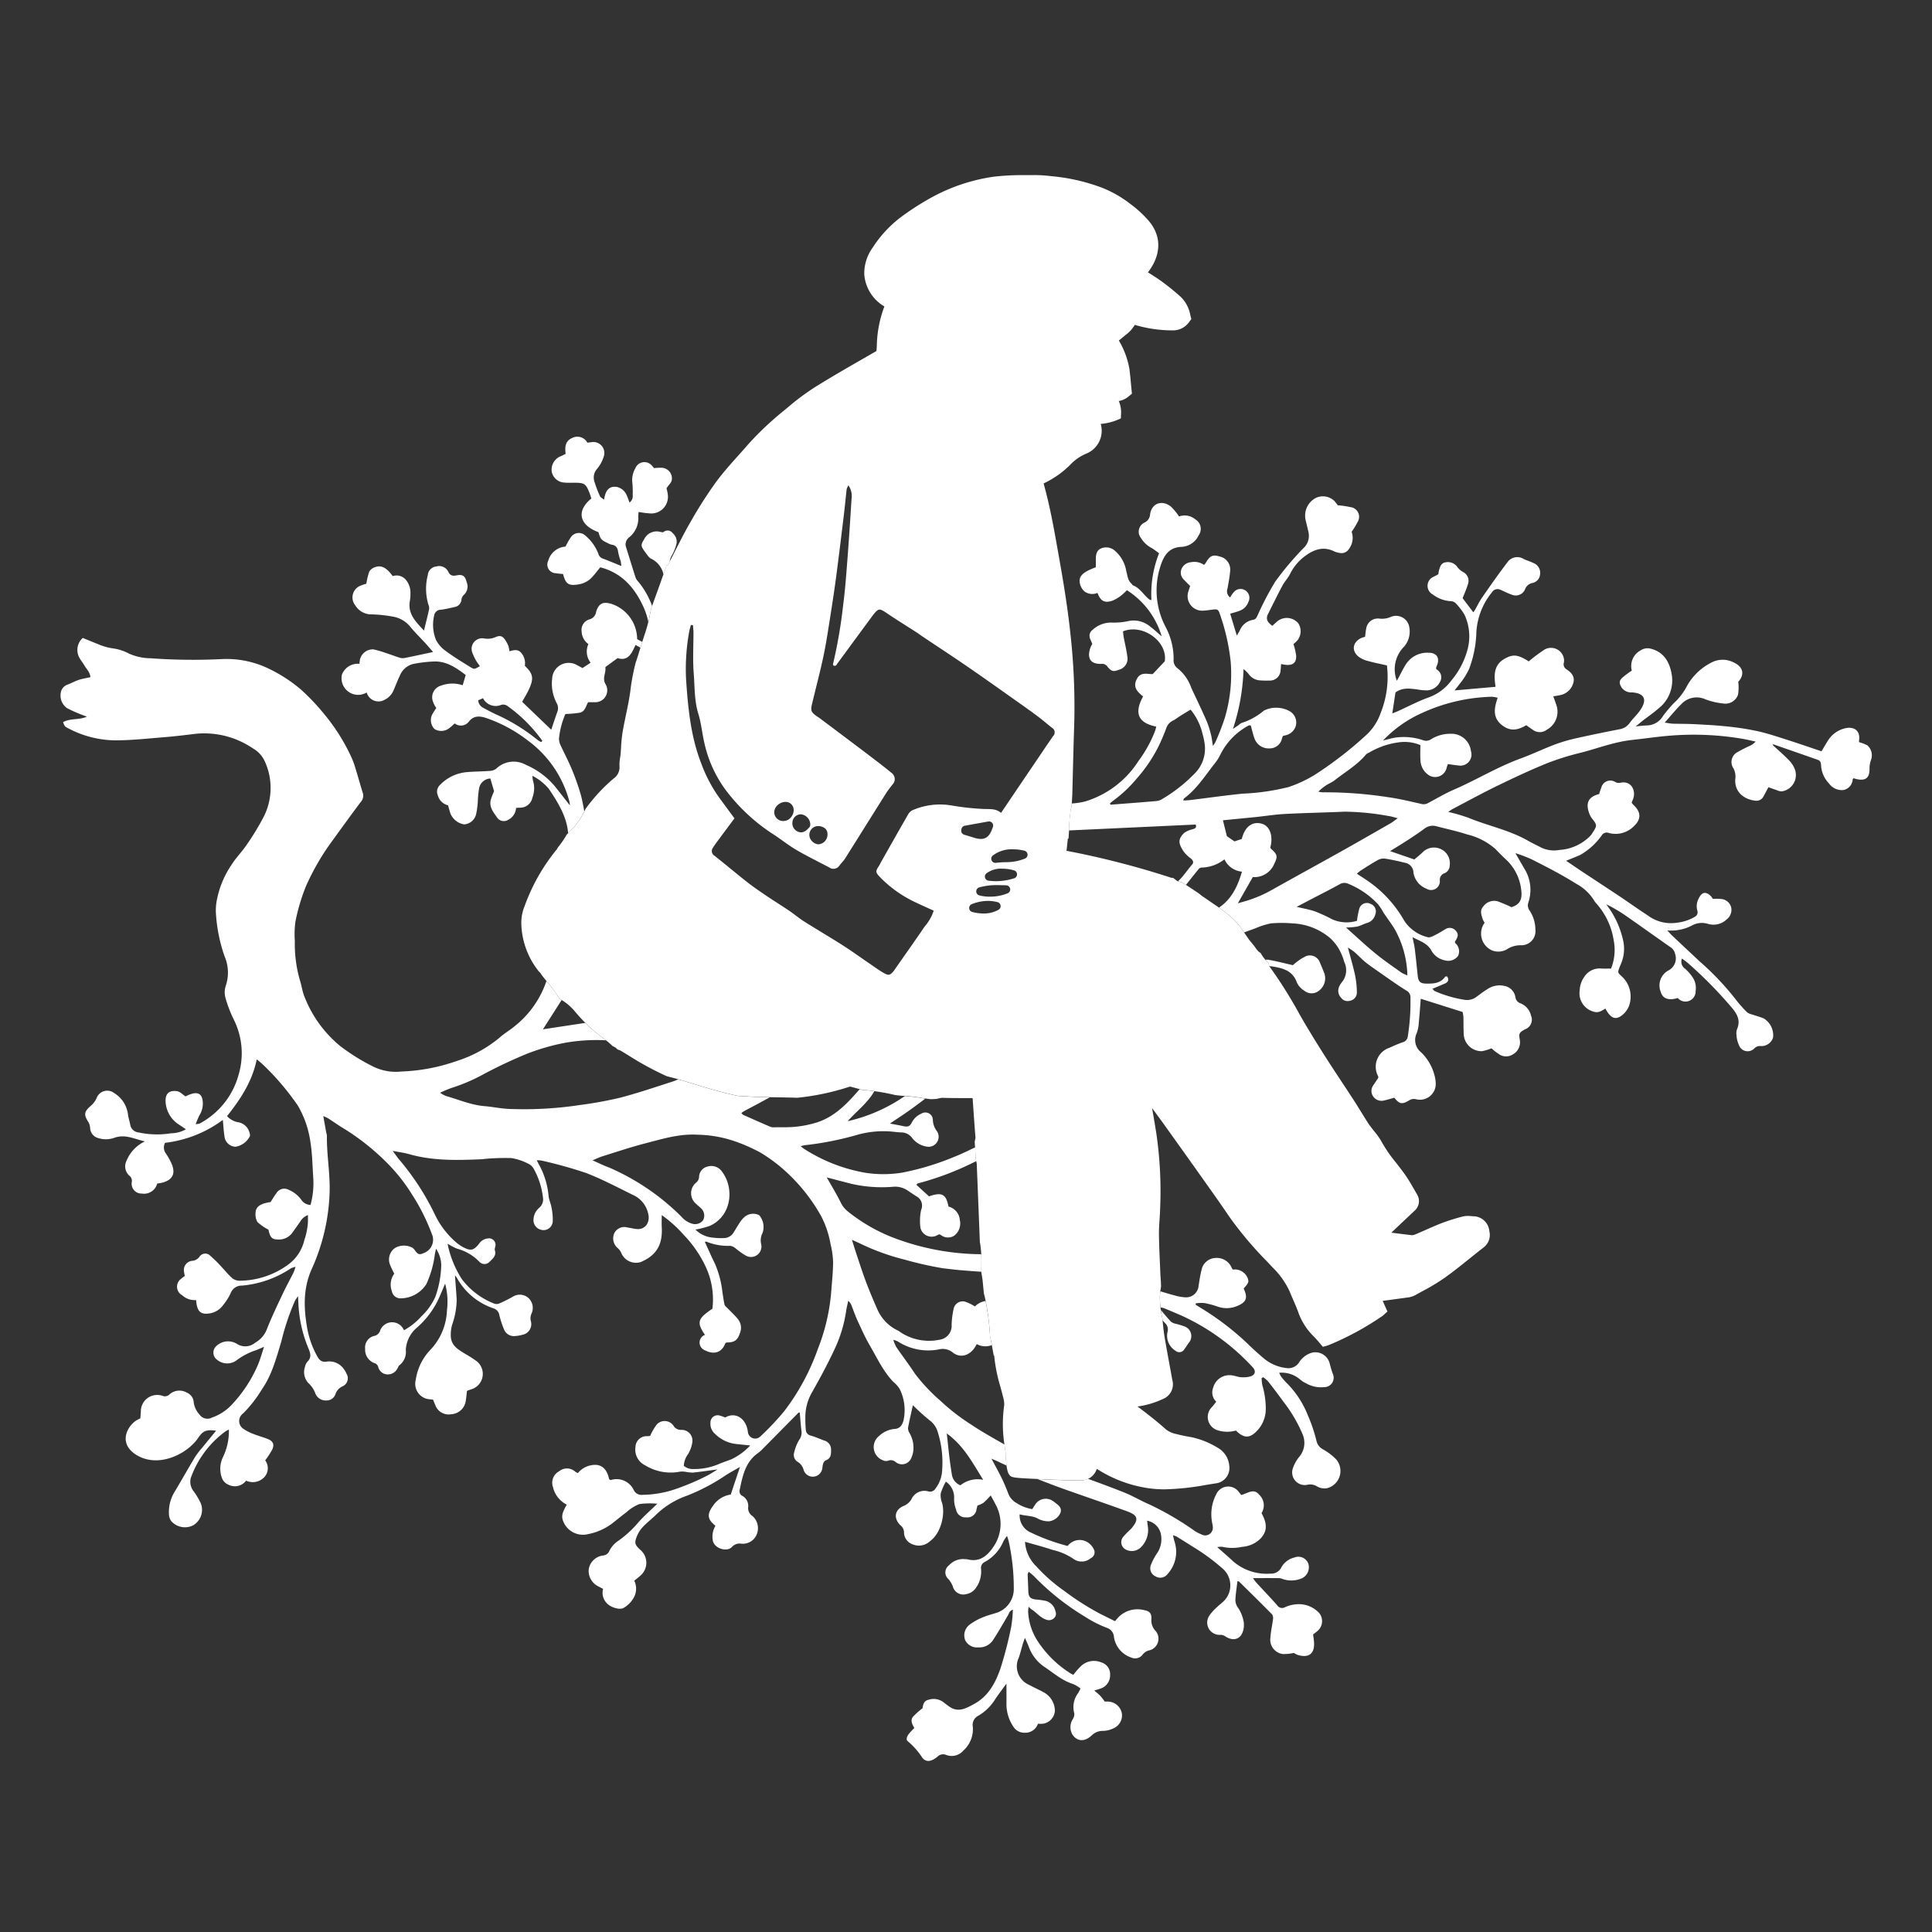 <svg xmlns="http://www.w3.org/2000/svg" xmlns:xlink="http://www.w3.org/1999/xlink" width="320" height="320" viewBox="0 0 320 320">
  <rect x="0" y="0" width="320" height="320" fill="#333333" stroke="none"/>
  <defs>
    <clipPath id="clip-Artboard_13">
      <rect width="320" height="320"/>
    </clipPath>
  </defs>
  <g id="Artboard_13" data-name="Artboard – 13" clip-path="url(#clip-Artboard_13)">
    <g id="Group_118" data-name="Group 118" transform="translate(-2369.312 26.99)">
      <path id="Path_1616" data-name="Path 1616" d="M2642.127,268.935a2.665,2.665,0,0,1,.6.136c.926.369,1.838.774,2.757,1.161a36.646,36.646,0,0,1,11.864,8.575c.619.634.481,1.3-.375,1.561a4.791,4.791,0,0,1-1.592.114c-.415-.02-.819-.211-1.237-.263a2.778,2.778,0,0,0-3.308,2,2.106,2.106,0,0,0,.512,2.324c-.291.357-.512.668-.774.942a2.3,2.3,0,0,0,1.031,3.8,5.246,5.246,0,0,0,3,.033c1.354,1.375,2.369,1.307,3.619-.09a5.217,5.217,0,0,0,1.323-3.466,13.88,13.88,0,0,0-.577-3.979,7.277,7.277,0,0,1-.111-1.15l.272-.137a5.121,5.121,0,0,1,.8.684c.854,1.089,1.692,2.191,2.5,3.314a23.745,23.745,0,0,1,3.212,5.441,3.586,3.586,0,0,1-.567,3.756,5.987,5.987,0,0,0-1.008,1.791,2.088,2.088,0,0,0,2.462,2.8,2.163,2.163,0,0,1,1.416.234,2.455,2.455,0,0,0,1.752.354,2.947,2.947,0,0,0,1.5-4.78,9.676,9.676,0,0,0-2.18-1.659,2.073,2.073,0,0,1-1.067-1.368,25.938,25.938,0,0,0-1.427-4.249,15.85,15.85,0,0,0-3.338-5.192,11.431,11.431,0,0,1-1.077-1.2,3.677,3.677,0,0,1-.338-.67,4.638,4.638,0,0,1,3.492,1.139,4.591,4.591,0,0,0,.973.616,5.031,5.031,0,0,0,3,.624,1.552,1.552,0,0,0,1.4-2.23c-.185-.541-.353-1.09-.493-1.645a2.44,2.44,0,0,0-3.109-1.785,3.842,3.842,0,0,0-1.895,1.44,2.1,2.1,0,0,1-1.9,1.084,7.027,7.027,0,0,1-3.911-1.538c-1-.833-1.972-1.711-2.9-2.626a45.784,45.784,0,0,0-7.778-5.9c-.24-.153-.482-.3-.723-.453l.035-.231a6.707,6.707,0,0,1,1.43-.042,15.46,15.46,0,0,1,2.222.6,4.462,4.462,0,0,0,3.263-.141c1.462-.616,1.71-1.339,1.043-2.783a.378.378,0,0,1-.012-.113c.788-.877.871-1.1.64-1.689a2.291,2.291,0,0,0-2.456-1.418,1.848,1.848,0,0,1-.168-.246,2.691,2.691,0,0,0-2.769-1.674,2.452,2.452,0,0,0-2.256,2.014c-.22.849-.343,1.725-.479,2.594a2.076,2.076,0,0,1-2.181,1.909,7.908,7.908,0,0,1-1.8-.318c-.791-.205-1.57-.451-2.354-.678-.039.3-.072.6-.081.894a11.391,11.391,0,0,0,.117,1.765" transform="translate(-80.582 -79.368)" fill="#fff"/>
      <path id="Path_1617" data-name="Path 1617" d="M2642.468,274.4l.017.075.009.077.04.357c.155.149.3.308.444.459a1.418,1.418,0,0,1,.392,1.354,2.9,2.9,0,0,0,1.3,3.192.959.959,0,0,0,1.489-.284c.261-.329.469-.7.722-1.036a1.7,1.7,0,0,0-.636-2.677,13.957,13.957,0,0,0-1.539-.467,1.9,1.9,0,0,1-.8-.358c-.557-.6-1.09-1.246-1.65-1.916.021.145.038.3.058.439.039.263.089.526.149.786" transform="translate(-80.66 -83.18)" fill="#fff"/>
      <path id="Path_1618" data-name="Path 1618" d="M2522.306,92.727h.182c.1-.187.2-.375.269-.5.029-.055.057-.112.086-.167a2.417,2.417,0,0,1,.4-1.1,7.856,7.856,0,0,0,.682-1.707,1.794,1.794,0,0,0-.589-1.871,1.036,1.036,0,0,0-1.529-.2c-.137.094-.425-.012-.638-.051a2.289,2.289,0,0,0-2.58,1.273c-.587.934-.575,1.113.28,2.234.277.364.557.833.943.988a3.707,3.707,0,0,1,1.99,2.586c.109-.3.18-.505.2-.547Z" transform="translate(-42.597 -26.049)" fill="#fff"/>
      <path id="Path_1619" data-name="Path 1619" d="M2512.862,93.021l.039-.105.13-.355a13.49,13.49,0,0,0-2.392-4.149,1.66,1.66,0,0,1-.356-.586c-.525-1.643-1.03-3.293-1.546-4.939a1.467,1.467,0,0,1,.523-1.725,4.013,4.013,0,0,0,1.479-3.359,7.368,7.368,0,0,1,.058-.821,15.567,15.567,0,0,0,1.754.231,2.759,2.759,0,0,0,3.087-3.036,6.752,6.752,0,0,0-.225-1.121c.372-.547.79-.91.874-1.34a1.766,1.766,0,0,0-1.661-2.055,10.473,10.473,0,0,0-1.287.061,3.588,3.588,0,0,0-.356-.424,1.616,1.616,0,0,0-2.74.471,3.8,3.8,0,0,0-.492,2.326,15.429,15.429,0,0,1,.064,2.074,1.3,1.3,0,0,1-.531,1.253c-.145-.382-.242-.712-.389-1.017a2.372,2.372,0,0,0-1.586-1.543c-1.263-.261-2.012.406-2.228,2.094-.283-.233-.592-.366-.691-.592a19.283,19.283,0,0,1-.936-2.479,2.134,2.134,0,0,1,.459-2.04A5.8,5.8,0,0,0,2505,67.867a1.824,1.824,0,0,0-2.089-2.431c-.188.018-.376.046-.606.074a1.872,1.872,0,0,0-2.5-.789c-1.183.5-1.247,1.529-1.093,2.637-.273.136-.505.266-.749.367a2.4,2.4,0,0,0-1.552,2.635,2.254,2.254,0,0,0,2.151,1.759c.573.054,1.153.018,1.73.024,1.5.012,1.771.193,2.317,1.561.14.349.244.711.358,1.045-2.715,2.228-1.78,4.522,1.177,5.577.334,1.164.463,1.317,1.546,1.819a2.457,2.457,0,0,0,.64.258c.747.1,1,.553,1.079,1.253a10.767,10.767,0,0,0,.41,1.439,7.133,7.133,0,0,1,.108.838c-1.128-.456-2.108-.88-3.11-1.246a1.179,1.179,0,0,1-.707-.826,7.414,7.414,0,0,0-2.134-2.961,1.585,1.585,0,0,0-2.353.195,11.568,11.568,0,0,0-.933,1.625,3.207,3.207,0,0,0-2.868,2.352,1.428,1.428,0,0,0,1.27,2.059c.4.069.814.093,1.191.134.428,1.678.927,1.992,2.575,1.709a3.777,3.777,0,0,0,2.2-1.156c.488-.53.924-1.108,1.384-1.668,3.7.958,5.842,3.553,7.283,6.858a11.867,11.867,0,0,1,.673,2.174c.156-.657.3-1.335.433-2.054Z" transform="translate(-35.708 -19.177)" fill="#fff"/>
      <path id="Path_1620" data-name="Path 1620" d="M2486.679,136.088c-.164-.946-.332-1.868-.574-2.754a37.986,37.986,0,0,0-1.531-4.331c-.522-1.277-1.186-2.5-1.756-3.753a2.732,2.732,0,0,1-.332-1.2,13.5,13.5,0,0,1,1.065-4.113,18.285,18.285,0,0,0,2.415-.22c.857-.2.976-1.11,1.351-1.732.383,0,.724.008,1.064,0a1.97,1.97,0,0,0,1.824-2.971c-.6-1,.09-1.848-.034-2.761-.017-.123.307-.3.487-.44.487-.365.981-.721,1.538-1.128,1.757.557,2.341-.8,2.969-2.184.309.174.571.314.818.455.1-.317.2-.636.3-.951-.294-.157-.584-.321-.85-.469a6.189,6.189,0,0,0-4.2-5.818c-1.429-.446-2.177-.113-2.6,1.319a1.483,1.483,0,0,1-1.058,1.219,1.815,1.815,0,0,0-1.337,2.027,2.7,2.7,0,0,0,1.12,2.076,3.007,3.007,0,0,0,.369,3.087l-1.348.883c-.337-.18-.605-.329-.878-.469a2.737,2.737,0,0,0-4.143,2.223,6.918,6.918,0,0,0,.735,4.027,1.669,1.669,0,0,1,.135,1.434c-.352.974-.67,1.959-1.021,3l-4.819-4.624c.39-.718.871-1.464,1.217-2.268.731-1.7.56-2.4-.771-3.692a2.624,2.624,0,0,0-.512-2.034c-.564-.782-1.3-.592-2.041-.376a6.1,6.1,0,0,0-.173-.889,4.928,4.928,0,0,0-.419-.814c-.475-.794-.891-1-1.7-.642a3.284,3.284,0,0,1-1.878.226,1.747,1.747,0,0,0-1.99,2.311,8.49,8.49,0,0,0,.568,1.243c.2.36.458.686.693,1.032-.9.524-.921.562-1.628.121-1.365-.849-2.745-1.685-4.031-2.645a5.068,5.068,0,0,1-1.634-1.884,6.744,6.744,0,0,1-.28-3.969,1.119,1.119,0,0,1,1.111-.969c.759-.094,1.508-.277,2.257-.442a1.363,1.363,0,0,0,1.161-1.252,1.309,1.309,0,0,1,.4-.775,1.855,1.855,0,0,0,.454-2.111c-.245-1-.649-1.319-1.659-1.113-.684.141-1.1.021-1.388-.614a1.664,1.664,0,0,0-1.948-.864,1.569,1.569,0,0,0-1.438,1.429,9.112,9.112,0,0,0,.1,4.894,1.471,1.471,0,0,1,.113.771c-.246,1.135-.538,2.259-.849,3.533-1.3-1.433-2.7-2.706-2.34-4.883a5.381,5.381,0,0,0,.1-1.262,3.282,3.282,0,0,0-.733-2.239,2.012,2.012,0,0,0-2.207-.643c-.987-1.381-1.88-1.859-2.891-1.49a1.772,1.772,0,0,0-.982.734,11,11,0,0,0-.491,2.02,8.712,8.712,0,0,0-.843.276,2.093,2.093,0,0,0-.993,3.3,3.112,3.112,0,0,0,2.794,1.5,23.823,23.823,0,0,1,3.424.367,4.682,4.682,0,0,1,2.916,1.71c.757.918,1.615,1.75,2.419,2.63.458.5.9,1.021,1.336,1.524-1.527.326-3.125.676-4.728,1a1.66,1.66,0,0,1-.788-.052c-.765-.238-1.513-.528-2.276-.774a16.318,16.318,0,0,0-2.089-.608,2.192,2.192,0,0,0-2.234,1.7c-.03.216-.055.434-.087.69a2.8,2.8,0,0,0-2.893,1.791,2.751,2.751,0,0,0,4.1,2.958,2.027,2.027,0,0,0,2.941,1.225,3.1,3.1,0,0,0,1.541-1.651c.329-.779.63-1.572,1-2.332a3.225,3.225,0,0,1,2.144-1.947,21.56,21.56,0,0,1,3.423-.424c2.139-.111,3.76,1.034,5.351,2.232l-.5,1.7a5.323,5.323,0,0,0-3.563.055,2,2,0,0,0-1.392,2.552,4.444,4.444,0,0,0,.58,1.161c-.189.3-.415.6-.594.938a2.091,2.091,0,0,0,.311,2.551,2.141,2.141,0,0,0,2.467-.18c.3-.229.573-.49.876-.752a1.653,1.653,0,0,0,2.326-.286c.828-1.064,1.827-.959,2.9-.609a24.032,24.032,0,0,1,6.86,3.708,18.285,18.285,0,0,1,6.889,10.074c.049.177.06.366.111.7-.87-1.106-1.64-2.089-2.415-3.068a12.839,12.839,0,0,0-4.882-3.66,4.145,4.145,0,0,0-4.909.625,1.835,1.835,0,0,1-1.025.374c-1.259.1-2.525.092-3.782.2a6.977,6.977,0,0,0-4.485,2.1,1.53,1.53,0,0,0-.383,1.78,2.337,2.337,0,0,0,1.685,1.622c.155.529.261.977.417,1.408a2.969,2.969,0,0,0,2.253,1.752,2.194,2.194,0,0,0,1.979-1.692,13.138,13.138,0,0,0,.289-2.27,15.809,15.809,0,0,1,.216-2.054,1.964,1.964,0,0,1,1.852-1.581l.615,2.09c-.182.473-.4.919-.528,1.389-.314,1.143.318,1.992.939,2.841a1.355,1.355,0,0,0,1.96.5,2.341,2.341,0,0,0,1.276-1.947c.255-.018.441-.039.627-.044a2.061,2.061,0,0,0,2.076-1.662,4.314,4.314,0,0,0,.1-2.824,3.936,3.936,0,0,1-.089-.792,8.914,8.914,0,0,1,2.723,2.168c1.505,2.27,2.952,4.547,3.188,7.337.24-.241.48-.482.71-.734a11.386,11.386,0,0,0,1.954-2.857m-7.115-11.506a2.923,2.923,0,0,1-.571-.313,30.708,30.708,0,0,0-7.122-4.357c-.655-.317-1.3-.661-1.933-1.01a1.45,1.45,0,0,1-.815-1.24l.791-.343a2.358,2.358,0,0,0,3.067,1.082,1.266,1.266,0,0,1,.951.184,24.783,24.783,0,0,1,5.808,5.794l-.176.2" transform="translate(-20.59 -28.669)" fill="#fff"/>
      <path id="Path_1621" data-name="Path 1621" d="M2667.739,189.73l.091.349.03.116c0,.017.008.033.012.049l0,0a2.336,2.336,0,0,1,.287,0c1.812.277,3.57.625,4.29,2.724a3.229,3.229,0,0,0,1.222,1.324,1.926,1.926,0,0,0,2.457-.024,2.579,2.579,0,0,0,.893-2.777q-.376-.96-.783-1.907a1.755,1.755,0,0,0-2.372-.975,9.471,9.471,0,0,0-1.453.922,6.764,6.764,0,0,0-.629.535c-1.477-.332-2.773-.681-4.091-.9a2.05,2.05,0,0,0-.443-.01c.084.1.146.214.236.306Z" transform="translate(-88.325 -57.191)" fill="#fff"/>
      <path id="Path_1622" data-name="Path 1622" d="M2535.8,247.08l-.061-.327.018-.144c-.023-.136-.033-.272-.053-.408-1.889-1.084-3.793-2.138-5.61-3.357a33.7,33.7,0,0,1-4.993-3.876,29.159,29.159,0,0,1-4.25-4.518c-.983-1.5-2.072-2.926-3.084-4.4a6.843,6.843,0,0,1-.5-1.209,4.206,4.206,0,0,1,.765.287,9.27,9.27,0,0,0,6.738,1.319,2.631,2.631,0,0,1,2.333.489c1.359,1.1,3.118.465,3.983-1.381a2.957,2.957,0,0,0,2.5.172l-.145-.792a2.374,2.374,0,0,0-.08-.329l-.057-.168-.01-.177a41.224,41.224,0,0,0-.735-5.836,3.081,3.081,0,0,0-1.77.9,7.515,7.515,0,0,0-1.648-.8,1.53,1.53,0,0,0-1.886,1.242,13.63,13.63,0,0,0-.325,2.6,2.308,2.308,0,0,1-1.949,2.458,8.625,8.625,0,0,1-6.51-1.222,3.4,3.4,0,0,0-.379-.261,6.965,6.965,0,0,1-3.509-3.648c-.647-1.471-1.275-2.953-1.841-4.457s-1.056-3.043-1.569-4.571c-.24-.715-.457-1.439-.752-2.374.563.251.9.394,1.235.552a37.811,37.811,0,0,0,7.543,2.737,58.262,58.262,0,0,0,6.281,1.414c1.027.125,2.054.248,3.084.336,1.084.091,2.178.17,3.281.247l.009-.625c.013-.779.02-1.533-.014-2.279a41.528,41.528,0,0,1-14.865-2.858,28.408,28.408,0,0,1-7.323-4.3,4.172,4.172,0,0,1-1.1-1.433c-.678-1.371-1.483-2.679-2.3-4.132,1.418.369,2.743.715,4.069,1.058a22.637,22.637,0,0,0,6.871.495,3.693,3.693,0,0,1,2.395.577q.759.517,1.534,1.012a1.732,1.732,0,0,1,.759,2.244,8.7,8.7,0,0,0-.111,2.97,1.9,1.9,0,0,0,2.5,1.346,4.875,4.875,0,0,0,.574-.281,1.438,1.438,0,0,1,.27.088,1.9,1.9,0,0,0,2.262.129,2.536,2.536,0,0,0,.915-2.584,2.5,2.5,0,0,0-1.878-2.227c-.4-2.067-1.09-2.435-3.227-1.689l-2.1-1.921c.1-.091.173-.211.267-.231a48.008,48.008,0,0,0,9.658-3.69l-.127-.611c0-.065.006-.13.011-.2l.005-.074c0-.279-.036-.889-.07-1.392-1.14.547-2.276,1.106-3.45,1.566a44.189,44.189,0,0,1-8.689,2.632,19.588,19.588,0,0,1-5.967.028,27.316,27.316,0,0,1-10.318-4.037,5.287,5.287,0,0,1-.471-.383c.318-.076.509-.139.705-.164a51.709,51.709,0,0,0,8.453-1.653,15.866,15.866,0,0,1,6.373-.553c.343.037.688.076,1.033.09a2.252,2.252,0,0,1,1.957,1.008,3.786,3.786,0,0,0,2.35,1.344,1.661,1.661,0,0,0,1.708-2.531,3.275,3.275,0,0,1-.693-1.879,1.24,1.24,0,0,0-1.926-1.036,3.133,3.133,0,0,0-1.507,1.364c-.39.772-.69.861-1.57.67-.658-.143-1.323-.258-2.107-.408,1.125-.757,2.144-1.413,3.131-2.114.922-.654,1.828-1.332,2.731-2.012-.514-.078-1.039-.166-1.078-.173a22.536,22.536,0,0,0-2.329-.243,27.154,27.154,0,0,1-9.455,4.153c1.507-1.683,3.334-3.05,4.417-4.959-.66-.1-1.324-.179-1.987-.22l-.447-.119c-1.982,2.291-4.042,4.515-7.036,5.488a17.852,17.852,0,0,1-3.476.721c-1.181.135-2.382.083-3.574.1a1.723,1.723,0,0,1-.681-.076c-1.518-.649-3.026-1.319-4.534-1.99-.091-.041-.15-.153-.288-.3a5.509,5.509,0,0,1,.47-.321c1.413-.76,2.842-1.493,4.236-2.284-1.116-.022-2.242-.051-3.367-.112l-1.015-.06-.8-.047-.1-.006-.1-.021c-2.489-.52-4.927-1.264-7.286-1.983l-1.447-.439c-.342-.1-.7-.205-1.07-.308a8.45,8.45,0,0,1-.99.4c-2.849.911-5.686,1.881-8.577,2.636a63.985,63.985,0,0,1-6.55,1.2,61.729,61.729,0,0,1-11.93.666c-1.337-.058-2.663-.349-4-.458-2.248-.184-4.3-1.09-6.43-1.692a5.3,5.3,0,0,1-.943-.528,18.957,18.957,0,0,1,1.909-.8,29.349,29.349,0,0,0,5.272-2.261,79.837,79.837,0,0,1,7.269-3.422,36.312,36.312,0,0,1,6.064-1.756,29.844,29.844,0,0,1,6.959-.446q-.51-.4-1.026-.8l-.2-.152-.444-.34-.055-.044-.017-.014a19.761,19.761,0,0,1-1.666-1.536l-7.032,1.064,3.1-4.853-.072-.045-.256-.164-.164-.256a28.305,28.305,0,0,0-1.962-2.607l-.063-.078a16.094,16.094,0,0,1-5.281,7.5c-.792.667-1.715,1.183-2.476,1.879a21.187,21.187,0,0,1-7.132,3.884,30.889,30.889,0,0,1-9.141,1.73,8.468,8.468,0,0,1-4.5-.739,33.251,33.251,0,0,1-5.659-3.5,19.936,19.936,0,0,1-5.913-8.218c-.329-.809-.437-1.705-.7-2.547a21.506,21.506,0,0,1-.873-6.591,15.688,15.688,0,0,1,.095-3.215,32.582,32.582,0,0,1,1.729-5.841,40.054,40.054,0,0,1,4.369-7.545c1.582-2.173,3.146-4.358,4.764-6.5a1.487,1.487,0,0,0,.287-1.482c-.412-1.321-.775-2.656-1.187-3.976a12.969,12.969,0,0,0-.757-2.045,32.233,32.233,0,0,0-4.357-6.906,37.29,37.29,0,0,0-3.946-4.174,24.784,24.784,0,0,0-5.3-3.438,16.015,16.015,0,0,0-7.828-1.59,97.262,97.262,0,0,1-11.75-.139,9.007,9.007,0,0,1-3.582-.77,7.813,7.813,0,0,0-2.611-.858,9.652,9.652,0,0,1-2.622-.755c-.818-.317-1.626-.659-2.426-.984a2.648,2.648,0,0,0-.517,3.354c.214.4.531.756.755,1.156.357.64.975,1.158,1.018,1.988-.7.159-1.344.259-1.958.461s-1.185.539-1.8.759a1.745,1.745,0,0,0-1.043.977,2.546,2.546,0,0,0,.959,2.945,24.055,24.055,0,0,0,2.714,1.191c.183.078.372.137.558.2-1.287.592-2.729.245-3.953.907.269.741.275.73.839,1.019a17.018,17.018,0,0,0,7.742,2.006c2.719,0,5.44-.3,8.156-.523,1.761-.142,3.518-.352,5.271-.568a14.327,14.327,0,0,1,9.418,2.41,4.725,4.725,0,0,1,1.993,2.173A10.579,10.579,0,0,1,2413.1,142a41.853,41.853,0,0,1-2.915,4.833c-.763,1.147-1.768,2.137-2.5,3.3a15.567,15.567,0,0,0-2.369,5.464,9.124,9.124,0,0,0-.249,2.479,26.578,26.578,0,0,0,1.426,7.216,6.82,6.82,0,0,1,.205,4.941,3.464,3.464,0,0,0-.031,2.022,21.653,21.653,0,0,0,1.414,3.649,12.439,12.439,0,0,1,.8,8.867,13.031,13.031,0,0,1-6.521,8.266,2.45,2.45,0,0,1-.64.086,15.213,15.213,0,0,1,.638-1.478,3.68,3.68,0,0,0,.516-2.431c-.146-.968-.631-1.352-1.6-1.166a6.334,6.334,0,0,0-1.233.483c-.505-.327-.917-.788-1.388-.86-1.439-.22-2.129.525-1.865,2.21a4.776,4.776,0,0,0,2.228,3.362c.348.223.685.463,1.088.738a5.06,5.06,0,0,1-2.488.661,14.352,14.352,0,0,1-5.385-.148,1.517,1.517,0,0,1-1.342-1.236c-.1-.564-.294-1.113-.374-1.68a4.8,4.8,0,0,0-2.266-3.579,1.876,1.876,0,0,0-2.867.654,3.818,3.818,0,0,1-1.189,1.576c-.987.913-.982,1.391-.229,2.578a2.19,2.19,0,0,1,.275.966,1.806,1.806,0,0,0,1.362,1.667,4.148,4.148,0,0,0,2.724-.078c1.762-.6,3.236.231,4.989.623a6.105,6.105,0,0,0-3.056,3.231,2.054,2.054,0,0,0,.462,2.431,1.076,1.076,0,0,1,.417,1.081,1.626,1.626,0,0,0,1.655,1.895,2.248,2.248,0,0,0,2.555-1.649c.355-.068.662-.1.954-.186,1.581-.453,2.094-1.443,1.482-2.993a10.7,10.7,0,0,0-1-1.812,1.66,1.66,0,0,1-.132-1.762,19.848,19.848,0,0,0,9.568-3.795c.1,1.033.143,1.879.273,2.71a1.9,1.9,0,0,0,1.851,1.734,3.26,3.26,0,0,0,2.374-1.788,1.286,1.286,0,0,0-.08-.558,2.344,2.344,0,0,0-1.73-1.684,3.337,3.337,0,0,1-1.995-1.038c2.238-2.81,4.173-5.726,4.927-9.407a14.031,14.031,0,0,1,1.09.935,42.609,42.609,0,0,1,5.724,6.742,16.462,16.462,0,0,1,2.078,6.053c.315,1.965.333,3.979.471,5.971a13.633,13.633,0,0,1-.458,4.413,1.9,1.9,0,0,1-1.571-.917,5,5,0,0,0-2.069-1.6,1.515,1.515,0,0,0-2.012.57c-.341.449-.623.943-.964,1.467-1.706.267-2.45.749-2.484,1.791a2.437,2.437,0,0,0,.321,1.534,8.55,8.55,0,0,0,1.818,1.258c.235,1.169.537,1.6,1.414,1.612a2.752,2.752,0,0,0,2.458-1.006q.708-.982,1.4-1.973a2.393,2.393,0,0,1,1.265-1.055c0,.446,0,.781,0,1.115a11.608,11.608,0,0,1-.6,3.034,6.966,6.966,0,0,1-2.57,3.972,13.759,13.759,0,0,1-8.049,2.752,2.035,2.035,0,0,1-1.266-.375c-.665-.564-1.209-1.268-1.818-1.9a19,19,0,0,0-1.87-1.852,1.145,1.145,0,0,0-1.821.189,1.642,1.642,0,0,1-1.25.649,1.524,1.524,0,0,0-1.306,1.633,6.691,6.691,0,0,0,.151.858c-.232.18-.429.306-.594.466a1.6,1.6,0,0,0,.145,2.725,3.034,3.034,0,0,0,2.311.808c.047.342.066.57.111.792.234,1.168.768,1.582,1.946,1.444a3.4,3.4,0,0,0,2.428-1.4,9.367,9.367,0,0,0,1.233-1.94,1.95,1.95,0,0,1,1.922-1.291,17.29,17.29,0,0,0,8.058-2.851,3.441,3.441,0,0,1,.777-.254,8.083,8.083,0,0,1-.312.912c-.618,1.233-1.287,2.443-1.873,3.691-.912,1.942-1.845,3.879-2.62,5.877a4.385,4.385,0,0,1-1.876,2.082,2.529,2.529,0,0,1-2.981.22,2.8,2.8,0,0,0-3.351.245,1.468,1.468,0,0,0,.032,2.373,2.625,2.625,0,0,0,3.128.148,11.3,11.3,0,0,1,3.365-1.765c.343-.128.675-.284,1.281-.54-.4,1.187-.655,2.144-1.042,3.043a22.6,22.6,0,0,1-4.426,6.669,8.217,8.217,0,0,1-3.171,2.015,1.582,1.582,0,0,1-2.042-.494,3.639,3.639,0,0,1-.971-2.04,1.857,1.857,0,0,0-1.146-1.606,2.461,2.461,0,0,0-2.812.244,1.076,1.076,0,0,1-1.111.324,2.709,2.709,0,0,0-3.687,2.578c-.037.375-.057.751-.085,1.122a6.538,6.538,0,0,0-.761.4c-1.362.968-2.482,3.126-.874,4.86a4.88,4.88,0,0,0,1.18.913c3.671,2.065,8.326-.379,10.053-2.97.74-1.109,1.338-1.408,2.945-1.156-.772.943-1.5,1.823-2.216,2.712a15.131,15.131,0,0,0-1.264,1.631c-1.168,1.937-2.266,3.915-3.434,5.851a6.4,6.4,0,0,0-.882,3.753,1.925,1.925,0,0,0,.391,1.047,3.028,3.028,0,0,0,3.572.692A2.982,2.982,0,0,0,2402.6,256a11.855,11.855,0,0,0-1.151-1.978,2.578,2.578,0,0,1-.557-2.229,16.369,16.369,0,0,1,5.747-7.766,4.408,4.408,0,0,1,.586-.313,9.938,9.938,0,0,1-1.028,4.66,4.394,4.394,0,0,0-.083,3.466,1.955,1.955,0,0,0,1.021,1,2.327,2.327,0,0,0,2.943-.666,2.6,2.6,0,0,0,3.147-.738,2.183,2.183,0,0,0,.012-2.622,13.489,13.489,0,0,0,1.184-1.827c.37-.844.094-1.378-.778-1.719-.752-.293-1.536-.5-2.286-.8a7.323,7.323,0,0,1-1.635-.815,1.546,1.546,0,0,1-.127-2.624,21.022,21.022,0,0,0,3.1-3.986c1.658-2.375,2.367-5.15,3.2-7.861a40.665,40.665,0,0,1,2.253-6.761c.112-.218.267-.415.526-.813.031.617.046.991.07,1.365a21.722,21.722,0,0,0,1.556,7.058c.37.887.74,1.662-.1,2.48a1.949,1.949,0,0,0-.378.834,2.646,2.646,0,0,0,.588,2.688,4.3,4.3,0,0,1,1.142,1.721,1.841,1.841,0,0,0,1.85,1.14,1.531,1.531,0,0,0,1.486-1.095,2.193,2.193,0,0,1,1.1-1.218,1.454,1.454,0,0,0,.711-2.132,3.013,3.013,0,0,0-.4-.7,2.933,2.933,0,0,0-2.9-1.285c-.837.123-1.216-.272-1.592-.972a15.117,15.117,0,0,1-1.609-4.546c-.583-3.324-.708-6.568.741-9.81a33.289,33.289,0,0,0,2.968-12.684c.1-3.175-.5-6.274-.448-9.421a2.4,2.4,0,0,0-.1-.449c-.16-.881-.317-1.763-.5-2.789a7.259,7.259,0,0,1,.788.362c.969.621,1.906,1.3,2.9,1.877a39.365,39.365,0,0,1,7.066,5.71,29.045,29.045,0,0,1,3.956,5.058,33.912,33.912,0,0,1,3.254,6.477,2.352,2.352,0,0,1-1.34,3.21c-.666.3-.923.234-1.369-.34a2.418,2.418,0,0,0-.44-.518,2.964,2.964,0,0,0-2.961.023,2.344,2.344,0,0,0-.84,2.663,13.164,13.164,0,0,0,.744,1.573,3.087,3.087,0,0,0-.4,2.907,1.439,1.439,0,0,0,1.376,1.185,5.083,5.083,0,0,0,4.337-2.363,16.7,16.7,0,0,0,1.379-4.737c.038-.312.119-.618.218-1.124a5.028,5.028,0,0,1,.868,2.685,16.758,16.758,0,0,1-.979,5.293,10.216,10.216,0,0,1-2.324,3.246,10.8,10.8,0,0,1-2.874,2.286,2.116,2.116,0,0,0-3.981.159,1.273,1.273,0,0,1-.924.775,1.964,1.964,0,0,0-1.521,2.145,2.356,2.356,0,0,0,1.5,2.351.906.906,0,0,1,.671.679,1.628,1.628,0,0,0,1.533,1.208,1.779,1.779,0,0,0,1.615-.937c.132-.187.184-.469.356-.581a2.8,2.8,0,0,0,1.06-2.539,5.133,5.133,0,0,1,1.84-3.693,14.486,14.486,0,0,0,3.808-5.254c.28-.629.537-1.267.862-2.036a11.4,11.4,0,0,1,.306,4.416,10.015,10.015,0,0,1-2.746,6.548,9.08,9.08,0,0,0-2.426,4.984,2.567,2.567,0,0,0,2.3,3.209c.187.015.372.04.57.062.129.313.239.6.363.879a2.345,2.345,0,0,0,2.667,1.53,2.563,2.563,0,0,0,2.374-2.128c.094-.563.142-1.133.214-1.731a5.152,5.152,0,0,1,.641-.241,2.674,2.674,0,0,0,.995-4.652,16.716,16.716,0,0,0-1.823-1.176c-1.145-.71-2.4-1.347-2.49-2.923a6.129,6.129,0,0,1,.2-1.911,13.1,13.1,0,0,0,.772-4.174c-.075-1.324-.184-2.645-.285-4.069.137.178.236.287.313.41a10.92,10.92,0,0,0,6.048,5.059,1.39,1.39,0,0,1,.993,1.145,15.993,15.993,0,0,0,.747,2.293,1.774,1.774,0,0,0,1.938,1.145,5.63,5.63,0,0,0,1.13-.2,1.792,1.792,0,0,0,1.4-2.268,1.877,1.877,0,0,1,.128-1.285,2.235,2.235,0,0,0-.535-2.548,2.142,2.142,0,0,0-2.476-.267,24.816,24.816,0,0,1-2.25,1.141,1.242,1.242,0,0,1-.863.09,12.353,12.353,0,0,1-5.381-4.008,16.876,16.876,0,0,1-2.241-5.146,7.4,7.4,0,0,1-.171-.8,9.964,9.964,0,0,0,1.569.828,8.02,8.02,0,0,1,3.7,2.174,1.145,1.145,0,0,0,1.576.1c.546-.559,1.3-1.049.973-2.047-.052-.162.045-.372.075-.558a1.075,1.075,0,0,0-1.2-1.368,1.991,1.991,0,0,0-1.512.919c-.88,1.086-1.352,1.171-2.581.546a6.789,6.789,0,0,1-1.054-.7,14.136,14.136,0,0,1-3.689-4.8,42.267,42.267,0,0,0-5.674-8.785c-.422-.472-.772-1.009-1.28-1.681,1.065.209,1.931.316,2.76.552,3.976,1.129,8.032,1.006,12.094.829.115,0,.228-.042.343-.046a37.584,37.584,0,0,1,4.48-.142,9.341,9.341,0,0,1,2.807.946,1.944,1.944,0,0,1,.893.86,12.769,12.769,0,0,1,1.512,4.69,1.855,1.855,0,0,1-.615,1.741,2.64,2.64,0,0,0-.939,1.795,1.651,1.651,0,0,0,1.33,1.866,1.526,1.526,0,0,0,1.848-1.421,9.9,9.9,0,0,0-.2-2.268c-.106-.633-.4-1.237-.485-1.87a13.138,13.138,0,0,0-1.584-5.243c-.125-.2-.217-.427-.374-.739a4.97,4.97,0,0,1,.81.062,73.089,73.089,0,0,1,7.314,2.035c2.753,1.056,5.373,2.465,8.031,3.762a4.387,4.387,0,0,1,2.278,2.917c.418,1.489-.463,2.849-2.057,2.6-.454-.07-.9-.164-1.357-.238a1.852,1.852,0,0,0-2.166.912,2.1,2.1,0,0,0,.546,2.5,2.11,2.11,0,0,1,.578.778,2.647,2.647,0,0,0,3.253,1.532c2.58-1.1,3.624-2.867,3.469-5.736-.036-.666-.005-1.336-.005-2.035a21.131,21.131,0,0,1,3.668,3.3,19.486,19.486,0,0,1,3.633,5.294,12.78,12.78,0,0,1,1.094,6.909c-2.464,1.661-2.646,2.243-1.23,4.352a1.064,1.064,0,0,0-.378.18,1.376,1.376,0,0,0,.377,2.363c1.431.742,2.743.411,3.319-1.065.038-.1.144-.166.2-.232,1.4,0,1.883-.37,2.3-1.638a2.284,2.284,0,0,0-.4-2.281c-.509-.622-1.113-1.166-1.67-1.748-.182-.191-.449-.373-.505-.6-.164-.663-.234-1.35-.352-2.026a16.552,16.552,0,0,0-1.229-4.729c-.6-1.2-1.127-2.429-1.687-3.647.062-.008.2-.068.283-.028a9.289,9.289,0,0,0,3.931.682,1.857,1.857,0,0,1,.878.42,12.26,12.26,0,0,0,1.678,1.193,1.731,1.731,0,0,0,2.551-1.92,2.7,2.7,0,0,1,.247-1.847,3.01,3.01,0,0,0-.562-2.911,2.189,2.189,0,0,0-2.388.249,4.112,4.112,0,0,0-.88,1.041c-.348.505-.638,1.05-.972,1.566a1.887,1.887,0,0,1-1.634.929,11.283,11.283,0,0,1-2.283-.142,4.543,4.543,0,0,1-2.4-1.267,14.741,14.741,0,0,0,2.379-.618c3.611-1.617,4.151-6.3,1.922-9.105a2.145,2.145,0,0,0-2.285-.721,1.808,1.808,0,0,0-1.42,1.753,1.3,1.3,0,0,1-.517.937,2.273,2.273,0,0,0-.019,3.454c.272.27.585.5.857.771a1.642,1.642,0,0,1,.339,1.988,1.664,1.664,0,0,1-1.743.584,3.753,3.753,0,0,1-1.9-1.24,38.774,38.774,0,0,0-11.925-8.083c-.849-.3-1.656-.714-2.74-1.189.714-.3,1.15-.516,1.61-.659,2.38-.739,4.744-1.542,7.155-2.162,2.8-.72,5.56-1.59,8.56-1.426a20.3,20.3,0,0,1,6.963,1.35,29.419,29.419,0,0,1,3.556,1.629,26.532,26.532,0,0,1,4.049,3.012,29.479,29.479,0,0,1,5.94,7.434,15.689,15.689,0,0,1,1.583,4.666,14.177,14.177,0,0,1,.432,3.059c-.019,1.76-.218,3.518-.347,5.276a33.029,33.029,0,0,1-2.218,9.163,37.357,37.357,0,0,1-5.461,10.114,43.585,43.585,0,0,1-4.017,4.271,1.217,1.217,0,0,1-2.079-.807,5.833,5.833,0,0,0-.145-.677c-.558-1.786-2.144-2.515-3.6-1.651a6.77,6.77,0,0,0-.855-.3,1.191,1.191,0,0,0-1.593,1.162,2.194,2.194,0,0,0,.843,1.929,5.83,5.83,0,0,0,3.149,1.565c.818.107,1.641.177,2.591.278a10.343,10.343,0,0,1-3.094,2.283c-.609.234-1.226.446-1.836.679a10.345,10.345,0,0,1-4.474.941,2.266,2.266,0,0,1-1.592-.53,3.526,3.526,0,0,1,.689-1.922,5.31,5.31,0,0,0,.709-1.91,1.776,1.776,0,0,0-1.845-2.121,1.405,1.405,0,0,1-1.236-.65,1.773,1.773,0,0,0-2.8-.24,9.546,9.546,0,0,0-1.1,1.9c-.06,0-.251.021-.442.034a1.843,1.843,0,0,0-1.982,1.806,2.883,2.883,0,0,0,1.615,3.027,8.059,8.059,0,0,0,5.764,1.041,3.533,3.533,0,0,1,1.017.044,6.186,6.186,0,0,0,1.14.111c1.318-.141,2.632-.334,4.064-.523-.592.357-1.1.7-1.634.981a39.279,39.279,0,0,1-5.954,2.479,17.881,17.881,0,0,1-4.884.749,1.4,1.4,0,0,1-1.409-.786,3.141,3.141,0,0,0-3.782-1.673c-.061.015-.139-.044-.288-.1-.251-1.129-.747-2.227-2.073-2.4a3.744,3.744,0,0,0-3.12,1.355,3.49,3.49,0,0,1-.4-.208,2.061,2.061,0,0,0-2.733-.073,2.145,2.145,0,0,0-1,2.566,4.387,4.387,0,0,0,2.3,2.944,7.956,7.956,0,0,0-.62,1.26,2,2,0,0,0-.071,1.208,3.515,3.515,0,0,0,4.27,2.4,9.593,9.593,0,0,0,3.864-1.7c.824-.629,1.613-1.305,2.449-1.918a6.826,6.826,0,0,1,2.127-1.344,12.652,12.652,0,0,1,2.973-.055c-1.068,1.045-2.263,2.069-3.278,3.248a17.443,17.443,0,0,1-3.142,2.862,4.4,4.4,0,0,0-1.52,1.694,1.209,1.209,0,0,1-1.032.765,2.74,2.74,0,0,0-2.392,2.32,2.876,2.876,0,0,0,1.634,2.817c.259.139.522.27.753.39a2.445,2.445,0,0,0,.57,2.327c.6.732,2.259,1.256,2.895.791a4.467,4.467,0,0,0,1.748-1.93,3.069,3.069,0,0,0-.048-2.543c.375-.308.717-.555,1.021-.843a2.8,2.8,0,0,0,.013-4.235c-.939-.849-1.057-1.157-.592-2.3a4.96,4.96,0,0,1,.983-1.531c.739-.773,1.6-1.425,2.357-2.188a14.116,14.116,0,0,1,5-3,32.942,32.942,0,0,0,6.2-3.251c.735-.5,1.531-.909,2.521-1.49-.564,1.69-1.032,3.094-1.525,4.573a4.269,4.269,0,0,0-2.882,1.777c-1.089,1.467-1.03,2.292.347,3.4a3.49,3.49,0,0,0-.416,2.532c.29,1.217,2.309,1.878,3.154.966a1.68,1.68,0,0,1,1.513-.543,2.481,2.481,0,0,0,2.315-1.032,2.685,2.685,0,0,0-.438-3.547,1.545,1.545,0,0,1-.709-1.443,1.894,1.894,0,0,0-.922-1.866.858.858,0,0,1-.5-.944c.491-2.33.919-4.688,3.079-6.192a5.742,5.742,0,0,0,.772-.693q2.959-2.989,5.914-5.981c.036-.037.135-.01.207-.014.091,1.025.151,2.054.285,3.073a1.979,1.979,0,0,1-.4,1.473,7.4,7.4,0,0,0-.826,2.114,1.337,1.337,0,0,0,.608,1.512,2.163,2.163,0,0,1,.969,1.33,1.589,1.589,0,0,0,2.35.883,1.66,1.66,0,0,0,.767-1.341c.074-.454.108-.944.616-1.152.882-.361.815-1.152.808-1.864a1.528,1.528,0,0,0-1.177-1.41c-.719-.27-1.424-.587-2.159-.8a1.024,1.024,0,0,1-.841-.961,20.133,20.133,0,0,1-.073-2.413,8.179,8.179,0,0,1,1.054-3.717c1.3-2.3,2.571-4.63,3.688-7.025a22.407,22.407,0,0,0,2-6.467c.08-.588.238-1.165.359-1.748a2.021,2.021,0,0,1,.589.9c.309.786.58,1.59.934,2.356.63,1.359,1.232,2.74,1.985,4.031,1.235,2.116,2.256,4.378,3.988,6.176a4.485,4.485,0,0,1,1.05,1.2,7.87,7.87,0,0,1,.6,5.171c-.226.826-.629,1.36-1.549,1.4a4.192,4.192,0,0,0-2.461,1.136,2.333,2.333,0,0,0,.593,4.04,1.245,1.245,0,0,0,.867.086,1.179,1.179,0,0,1,1.256.214,1.661,1.661,0,0,0,2.591-.679,4,4,0,0,0,.347-1.32,4.863,4.863,0,0,0-.675-2.867,1.4,1.4,0,0,1-.208-.831c.227-1.219.515-2.427.8-3.717a35.939,35.939,0,0,0,2.768,2.5,3.633,3.633,0,0,1,1.345,1.928,16.791,16.791,0,0,1,.738,6.266,5.4,5.4,0,0,1-1.106,3.1,1.024,1.024,0,0,1-1.171.483,2.352,2.352,0,0,0-2.807,1.279,2.573,2.573,0,0,1-1.312,1.129c-1.505.647-1.7,2.08-.5,3.215a1.5,1.5,0,0,1,.577,1.177,2.116,2.116,0,0,0,1.484,1.988,2.682,2.682,0,0,0,2.878-.6c1.666-1.2,2.552-4.333,1.909-6.377a3.153,3.153,0,0,1-.18-1.542,10.059,10.059,0,0,1,.84-1.888,3.158,3.158,0,0,1,1.363,2.827,4.789,4.789,0,0,0,.327,1.8,1.543,1.543,0,0,0,1.674,1.283,1.5,1.5,0,0,0,1.714-1.35c.059-.216.109-.434.15-.6a4.52,4.52,0,0,0,1.007-.46,14.629,14.629,0,0,0,1.19-1.218c.293.544.562,1,.792,1.476a6.649,6.649,0,0,1-.323,7c-1.025,1.538-2.281,2.619-4.313,2.11a3.476,3.476,0,0,0-.46-.031,3.114,3.114,0,0,0-2.594,1.014,1.462,1.462,0,0,0-.074,2.321,4.4,4.4,0,0,1,.685,1.142,1.793,1.793,0,0,0,2.238,1.314,2.4,2.4,0,0,0,1.6-1.032,4.631,4.631,0,0,0,.849-3.163,1.061,1.061,0,0,1,.593-1.115,6.993,6.993,0,0,0,3.115-3.442,6.311,6.311,0,0,1,.6-.887c.138.452.236.7.29.965a36.169,36.169,0,0,1,.825,7.665,4.166,4.166,0,0,1-2.667,4.044c-.837.284-1.708.481-2.516.829a9.827,9.827,0,0,0-2.179,1.235,2.212,2.212,0,0,0-.7,2.5,2.145,2.145,0,0,0,2.168,1.223,2.706,2.706,0,0,0,2.472-1.23c.862-1.314,1.639-2.686,2.435-4.043.2-.333.241-.776.838-.968a22.592,22.592,0,0,1-.28,2.84,64.381,64.381,0,0,1-1.781,6.905c-.823,2.36-1.989,4.59-4.358,5.87-1.33.72-2.638,1.5-4.141.417-.31-.224-.622-.445-.914-.69a2.728,2.728,0,0,0-2.517-.417c-.842.19-.9.953-.972,1.4a12.557,12.557,0,0,0-1.578,1.4c-.509.638-.1,1.3.215,1.876a10.519,10.519,0,0,0-.974,1.061c-.239.345-.475.871-.079,1.155a11.862,11.862,0,0,1,2.355,2.672c.636.828,1.481.709,2.537-.143a1.288,1.288,0,0,1,1.446-.286,2.555,2.555,0,0,0,2.844-.727,4.793,4.793,0,0,0,1.563-3.94,1.679,1.679,0,0,1,.9-1.824,8.124,8.124,0,0,0,2.844-2.8c.542-.8,1.125-1.564,1.823-2.528,0,1.305.015,2.377,0,3.448a6.671,6.671,0,0,0,1.149,3.69,2.123,2.123,0,0,0,1.843,1,2.21,2.21,0,0,0,2.227-1.488,5.835,5.835,0,0,0,.843-.006,2.317,2.317,0,0,0,1.961-2.1,3.513,3.513,0,0,0-1.769-3.055c-.838-.468-1.723-.85-2.565-1.31a3.329,3.329,0,0,1-1.656-4.447c.269-.76.453-1.549.683-2.322.074-.246.169-.485.347-.987.274.63.467,1.026.622,1.436a6.828,6.828,0,0,0,2.551,3.341c1.555,1.026,2.975,2.31,4.82,2.876a5.887,5.887,0,0,1,1.21.731,7.043,7.043,0,0,1-.384.746,3.877,3.877,0,0,0-.643,3.391,1.53,1.53,0,0,1-.236.922,2.454,2.454,0,0,0-.046,2.622c.781,1.106,1.994,1.206,3.176.082a2.582,2.582,0,0,1,1.931-.735,4.294,4.294,0,0,0,1.845-.519,2.31,2.31,0,0,0,1.177-2.539,2.409,2.409,0,0,0-2.157-1.793,5.236,5.236,0,0,0-.641,0,12.012,12.012,0,0,0-.744-.959c-.282-.3-.612-.546-.992-.878.4-.123.727-.207,1.042-.327a2.3,2.3,0,0,0,1.576-2.306,2.009,2.009,0,0,0-1.434-2.015,3.118,3.118,0,0,0-3.427.638,12.6,12.6,0,0,0-1.224,1.411,3.626,3.626,0,0,1-.385-.189,17.719,17.719,0,0,1-5.416-5.223,9.821,9.821,0,0,1-1.692-5.043,5.567,5.567,0,0,1,.083-.812,5.2,5.2,0,0,0,.524.46c.837.528,1.436,1.382,2.449,1.689a1.2,1.2,0,0,0,1.257-.295.936.936,0,0,0,.225-1.057,2.246,2.246,0,0,0-1.626-1.777,11.864,11.864,0,0,0-1.587-.224c-.976-.107-1.271-.431-1.295-1.4-.024-.919-.082-1.836-.106-2.755a1.367,1.367,0,0,1,.171-.437,8.725,8.725,0,0,1,.847.7,41.461,41.461,0,0,0,8.362,6.669,20.486,20.486,0,0,0,3.676,1.894,1.687,1.687,0,0,1,1.232,1.513,4.238,4.238,0,0,0,2.883,3.428,1.538,1.538,0,0,0,1.869-.489,1.891,1.891,0,0,1,1.11-.706,1.983,1.983,0,0,0,1.047-3.206,2.478,2.478,0,0,1-.706-1.938c.057-.956-.274-1.362-1.206-1.518a4.4,4.4,0,0,0-4.251,1.177c-.177.191-.341.393-.569.655l-2.392-1.187a44.359,44.359,0,0,1-6.018-3.832,26.94,26.94,0,0,1-4.584-4.023,6.161,6.161,0,0,1-1.911-4.108c1.554.451,3.08.837,4.563,1.344a10.044,10.044,0,0,1,3.439,1.473,2.325,2.325,0,0,0,2.906-.116,1.061,1.061,0,0,0,.475-1.486,2.867,2.867,0,0,0-1.042-1.154,2.494,2.494,0,0,0-3.279.63,33.039,33.039,0,0,1-6.042-2.2,3.062,3.062,0,0,1-1.906-3.04c1.069.309,2.143.182,3.115.761a3.7,3.7,0,0,0,1.752.392,2.363,2.363,0,0,0,1.911-1.459c.246-.924-.5-1.276-1.041-1.738a1.432,1.432,0,0,0-.189-.132,2.074,2.074,0,0,0-3.018.626c-.152.215-.283.445-.435.686a6.508,6.508,0,0,1-2.579-.989,3.039,3.039,0,0,1-1.451-1.715c-.312-.783-.62-1.572-.991-2.329-.518-1.057-1.092-2.086-1.749-3.328.562.251.938.4,1.3.582.4.2.809.376,1.211.566-.139-1-.166-2.126-.166-2.143a1.859,1.859,0,0,0-.07-.472m-7.423,5.882a2.266,2.266,0,0,1-1.4-1.741c-.162-.977-.3-1.96-.42-2.943-.127-1.025-.225-2.053-.337-3.079-.019-.18-.043-.359-.1-.827,2.822,2.043,4.253,4.828,6.038,7.683a4.572,4.572,0,0,0-3.776.908" transform="translate(0 -33.924)" fill="#fff"/>
      <path id="Path_1623" data-name="Path 1623" d="M2620.173,313.784h-.118c-2.054-.008-5.164-.141-6.835-.22l-.432-.02q2.669,1.059,5.38,2.008c3.151,1.111,6.315,2.189,9.455,3.332,1.811.659,1.956,1.354.705,2.831-.124.146-.277.267-.41.4-.3.3-.61.589-.876.913a1.379,1.379,0,0,0,.226,2.116,2.146,2.146,0,0,0,2.649-.324,3.994,3.994,0,0,0,1.123-3.491c-.04-.277-.069-.555-.11-.894a2.838,2.838,0,0,1,2.242,2.06,4.191,4.191,0,0,1-.7,3.49,9.8,9.8,0,0,0-.94,1.837,1.48,1.48,0,0,0,.805,1.843,1.5,1.5,0,0,0,1.958-.372,5.446,5.446,0,0,0,1.18-5.375c-.1-.305-.157-.623-.266-1.063a3.647,3.647,0,0,1,.589.2q1.317.813,2.624,1.644a34.648,34.648,0,0,1,5.019,3.672,3.684,3.684,0,0,1,.437,5.115c-.419.487-.97.858-1.43,1.315a7.8,7.8,0,0,0-1.218,1.364,2.042,2.042,0,0,0,1.775,3.183,1.367,1.367,0,0,1,.828.216c1.483,1,2.807.451,3.091-1.319a4.417,4.417,0,0,0,.022-.913,6,6,0,0,0-1.071-2.641,2.259,2.259,0,0,1-.328-1.164c.057-1.02.219-2.036.341-3.067.065.015.211,0,.278.069,1.835,1.8,3.672,3.606,5.474,5.441a1.17,1.17,0,0,1,.133.838c-.12.987-.363,1.964-.417,2.953a2.39,2.39,0,0,0,2.049,2.76,7.659,7.659,0,0,0,1.824-.183,3.352,3.352,0,0,0,.654.331c1.686.519,2.755-.086,2.7-1.928-.013-.492-.106-.981-.162-1.467.3-.237.589-.428.834-.667a2.124,2.124,0,0,0,.138-2.918,4.61,4.61,0,0,0-3.062-1.421,5.685,5.685,0,0,0-2.573.5.942.942,0,0,1-1.28-.322c-1.122-1.265-2.295-2.485-3.439-3.73-.195-.212-.349-.462-.58-.773,1.536,0,2.943-.008,4.349.008a2.264,2.264,0,0,1,.657.175,4.434,4.434,0,0,0,3.048-.128,2.012,2.012,0,0,0,1.1-2.49,1.759,1.759,0,0,0-2.283-.977,3.385,3.385,0,0,0-2.157,1.62,1.848,1.848,0,0,1-1.783,1.049,8.466,8.466,0,0,1-6.271-2.085c-.786-.748-1.618-1.447-2.573-2.3a2.982,2.982,0,0,1,.811-.057,7.662,7.662,0,0,0,3.315.008,4.8,4.8,0,0,0,3.073-1.4c1.1-1.213,1.093-2.449.131-4.184a2.392,2.392,0,0,0-.379-3.04c-.927-1.166-1.956-.2-2.981.035-.112-.141-.223-.295-.347-.435a2.177,2.177,0,0,0-3.8.333,7.116,7.116,0,0,0-.71,4.457c.028.305.144.605.149.908a1.267,1.267,0,0,1-1.854,1.282,6.743,6.743,0,0,1-1.126-.581,49.8,49.8,0,0,0-7.45-4.363c-1.408-.6-2.731-1.4-4.149-1.976-2.016-.813-4.061-1.552-6.1-2.306a3.524,3.524,0,0,1-.848.259Z" transform="translate(-71.618 -95.551)" fill="#fff"/>
      <path id="Path_1624" data-name="Path 1624" d="M2607.731,311.292h0l.056,0h0l-.054,0" transform="translate(-70.067 -94.872)" fill="#fff"/>
      <path id="Path_1625" data-name="Path 1625" d="M2752.441,119.972a5.662,5.662,0,0,0-1.26-.478.633.633,0,0,1-.04-.214c.265-1.541-.636-2.424-2.178-2.124a4.563,4.563,0,0,0-3.009,2.14c-.331.508-.627,1.038-1.021,1.694-1.922-.643-3.8-1.294-5.693-1.9-1.6-.51-3.206-1.05-4.845-1.418a45.082,45.082,0,0,0-5.008-.785c-1.828-.2-3.668-.29-5.505-.388-1.184-.063-2.372-.043-3.558-.08-.371-.012-.74-.092-1.366-.175,1.016-1.14,1.827-2.159,2.751-3.061a3.46,3.46,0,0,1,4.018-.787,11.9,11.9,0,0,0,2.9.675,2.215,2.215,0,0,0,2.48-1.462,7.531,7.531,0,0,0,.035-2.119c1.115-1.244.839-2.528-.886-3.278a3.971,3.971,0,0,0-3.664.139,9.51,9.51,0,0,0-4.036,4,10.229,10.229,0,0,1-2.119,2.7,22.908,22.908,0,0,0-1.757,2.092,3.153,3.153,0,0,1-2.534,1.561,19.9,19.9,0,0,0-2,.178c.515-.424.82-.688,1.139-.935.875-.678,1.8-1.3,2.625-2.031a5.875,5.875,0,0,0,2.234-5.5c-.372-2.519-1.592-3.926-3.432-4.4a2.086,2.086,0,0,0-1.749.265,2.942,2.942,0,0,0-1.452,3.348,14.317,14.317,0,0,0-1.6,1.2c-.541.537-.485.891-.122,1.552a1.932,1.932,0,0,0,1.788.852c2.277.191,2.422,1.412,1.271,3.034-.506.712-1.17,1.311-1.684,2.019a2.534,2.534,0,0,1-1.689,1.057c-2.413.469-4.822.959-7.218,1.5a26.674,26.674,0,0,0-3.536,1.041c-1.9.721-3.743,1.613-5.655,2.31-3.8,1.387-7.25,3.513-10.947,5.116-1.511.656-2.941,1.5-4.4,2.28a1.423,1.423,0,0,1-1.086.114c-1.8-.4-3.6-.851-5.422-1.1a68.087,68.087,0,0,0-10.917-.819,3.6,3.6,0,0,1-.691-.113,7.491,7.491,0,0,1,1.692-1.291,8.3,8.3,0,0,0,.894-.51c1.8-1.429,3.826-2.578,5.322-4.377a1.8,1.8,0,0,1,.483-.288,13,13,0,0,1,4.756-1.674,6.79,6.79,0,0,1,3.742.435c0,.842-.042,1.646.011,2.443a3.062,3.062,0,0,0,1.194,2.4,1.954,1.954,0,0,0,3.154-1.113c.045-.176.112-.348.19-.588.613.082,1.176.184,1.743.228a1.835,1.835,0,0,0,2.083-2.374,3.24,3.24,0,0,0-3.326-2.872,5.979,5.979,0,0,0-3.286.909,1.437,1.437,0,0,1-1.287.167,9.91,9.91,0,0,0-4.892-.4c-.513.105-1.017.253-1.775.445a20.312,20.312,0,0,1,6.434-4.554,29.492,29.492,0,0,1,11.59-2.7,4.747,4.747,0,0,1,.971.169c-.625,1.8-.874,3.395.868,4.649,1.36.98,2.588.656,3.865-.107.375.264.713.511,1.059.745a1.915,1.915,0,0,0,2.354,0,3.393,3.393,0,0,0,1.5-4.286c-.125-.4-.275-.784-.437-1.24.383-.065.683-.107.979-.167a2.836,2.836,0,0,0,2.323-2c.344-1.09-.3-1.766-1.1-2.3a.971.971,0,0,1-.434-1.163,1.982,1.982,0,0,0-.2-1.191,2.168,2.168,0,0,0-2.966-.953,24.6,24.6,0,0,0-2.661,1.985c-1.783-1.122-2.567-1.222-3.936-.474-1.918,1.049-1.844,2.806-1.563,4.686l-6.8.6c.375-.478.622-.756.827-1.061a11,11,0,0,0,1.589-2.5,18.572,18.572,0,0,0,1.184-5.608,11.471,11.471,0,0,1,2.616-7.1,1.071,1.071,0,0,1,1.41-.392c.6.257,1.182.566,1.8.776a1.676,1.676,0,0,0,2.25-.846,1.618,1.618,0,0,1,1.212-1.06,1.576,1.576,0,0,0,1.283-1.448,1.731,1.731,0,0,0-1.077-1.855c-.517-.247-1.069-.419-1.595-.65a1.99,1.99,0,0,0-2.762.555c-1.444,1.881-2.8,3.832-4.154,5.78-.459.66-.807,1.4-1.211,2.1a4.337,4.337,0,0,1-.258.369l-1.773-2.342c.295-.758.635-1.493.863-2.261a1.627,1.627,0,0,0-.684-2.013,2.937,2.937,0,0,1-1.1-.955,1.919,1.919,0,0,0-1.969-.692c-.711.123-.876.79-1.036,1.393-.048.182-.063.373-.1.574-.251.133-.489.253-.722.383a1.626,1.626,0,0,0-.2,2.959,5.486,5.486,0,0,0,2.867,1.105,1.363,1.363,0,0,1,.843.258,10.112,10.112,0,0,1,1.548,1.984,8.494,8.494,0,0,1,.355,6.279,13.142,13.142,0,0,1-2.53,4.621,8.055,8.055,0,0,1-3.718,2.791c-1.766.63-3.438,1.52-5.152,2.294-.258.116-.523.215-.915.375.2-1.288.368-2.412.53-3.479,1.16-.856,2.389-.647,3.614-.5a8.176,8.176,0,0,0,1.712.153,2.564,2.564,0,0,0,2.128-1.563,1.466,1.466,0,0,0-.649-1.9c-.05-.037-.054-.138-.088-.233a2.6,2.6,0,0,1,.1-.3c.6-1.325.069-2.236-1.356-2.234a4.179,4.179,0,0,0-3.732,1.913c-.458.707-.816,1.478-1.22,2.22-.09.164-.182.327-.284.51a5.319,5.319,0,0,1,1.243-5.7,3.862,3.862,0,0,0,.827-3.144,2.224,2.224,0,0,0-3-1.764,3.587,3.587,0,0,1-1.984.31,1.941,1.941,0,0,0-2.159,1.652c-.1.444-.124.905-.184,1.363a4.91,4.91,0,0,0-.573.173c-1.522.671-1.747,2.193-.433,3.172a4.431,4.431,0,0,0,1.452.657c1.03.284,2.08.489,3.171.739a16,16,0,0,1-1.032,7.856,8.97,8.97,0,0,1-2.193,3.484,62.521,62.521,0,0,1-8.816,6.835,21.351,21.351,0,0,1-4.265,1.974,37.787,37.787,0,0,1-7.616,1.092c-2.9.294-5.794.708-8.692,1.063-.357.044-.719.047-1.116.071.059-.191.058-.292.105-.327,2.047-1.513,3.412-3.628,4.94-5.6a8.06,8.06,0,0,0,1.072-1.632,11.076,11.076,0,0,1,4.728-4.876c.076-.047.216.009.338.018.2.714.35,1.432.6,2.108a2.477,2.477,0,0,0,2.5,1.677,2.07,2.07,0,0,0,2.069-1.669c.048-.14.1-.277.152-.4a4.2,4.2,0,0,0,.594-.147,2.242,2.242,0,0,0,1.55-1.565,2.167,2.167,0,0,0-.912-2.311,4.59,4.59,0,0,0-4.384-.171,10.681,10.681,0,0,1-3.579,2.011c-.278.057-.511.328-.765.5-.2.131-.391.26-.782.519a34.469,34.469,0,0,0,1.749-9.9,4.928,4.928,0,0,1,.981.986,2.452,2.452,0,0,0,1.7.876,13.927,13.927,0,0,0,1.614.034,1.755,1.755,0,0,0,1.84-1.683c.047-.332.059-.668.09-1.044.348.055.609.114.872.134,1.12.083,1.683-.406,1.62-1.546a10.96,10.96,0,0,0-.441-1.9c.071-.063.184-.166.3-.263a2.42,2.42,0,0,0,.494-3.184,2.491,2.491,0,0,0-3.494-.307c-.281.239-.545.5-.8.728-.769-.545-1.143-1.108-.725-1.936.793-1.575,1.562-3.164,2.392-4.72.36-.674.917-1.244,1.26-1.924a8.17,8.17,0,0,1,2.218-2.766c1.544-1.226,3.215-1.947,5.189-.946a3.025,3.025,0,0,0,.776.21,1.443,1.443,0,0,0,1.585-.658,3.058,3.058,0,0,0,.438-2.839A12.218,12.218,0,0,0,2668.1,83a1.614,1.614,0,0,0-1.232-2.458,15.176,15.176,0,0,0-2.067-.3,7.87,7.87,0,0,0-.522-.679,2.735,2.735,0,0,0-3.08-.548,3.3,3.3,0,0,0-1.712,3.686c.161.713.359,1.417.5,2.133a2.791,2.791,0,0,1-.913,2.562,50.609,50.609,0,0,0-4.591,5.45,47.571,47.571,0,0,0-2.936,5.6c-.178.351-.295.7-.761.765a2.92,2.92,0,0,0-2.227,1.814c-.119.23-.261.449-.469.8-.4-1.306-.745-2.463-1.1-3.624.583-.178,1.106-.3,1.6-.5A2.377,2.377,0,0,0,2650,96.261a1.465,1.465,0,0,0-2.359-1.694,4.922,4.922,0,0,0-.659.95,1.277,1.277,0,0,1-.44-1.466c.173-.982.363-1.965.447-2.955a2.2,2.2,0,0,0-1.767-2.375c-1.132-.341-1.607-.114-2.289,1.081a2.591,2.591,0,0,1-.269.314,2.853,2.853,0,0,0-2.176-.442,1.837,1.837,0,0,0-1.583,1.182,1.566,1.566,0,0,0,.417,1.7c.321.368.686.7,1.04,1.052-.1.318-.215.605-.292.9a2.412,2.412,0,0,0,2.545,3.182c.46-.019.917-.1,1.375-.155.941-.116,1.025-.071,1.328.833a34.665,34.665,0,0,1,1.761,7.841,25.577,25.577,0,0,1-.966,9.207,38.936,38.936,0,0,1-1.581,4.073,4.046,4.046,0,0,1-.405.6c-.122-.733-.173-1.311-.32-1.863a15.36,15.36,0,0,0-.738-2.293c-.8-1.825-1.669-3.624-2.516-5.43a7.11,7.11,0,0,0-2.28-3.258,1.627,1.627,0,0,1-.651-1.519,11.306,11.306,0,0,0-1.318-5.317,12.943,12.943,0,0,1-.975-9.724c.532-1.789,1.285-3.486,3.637-3.555a3.323,3.323,0,0,0,2.813-1.931,1.809,1.809,0,0,0-.535-2.6,2.735,2.735,0,0,0-2.723-.5,9.663,9.663,0,0,0-1.4-1.685c-1.516-1.124-3.158-.453-3.4,1.355a1.6,1.6,0,0,1-.9,1.332,1.659,1.659,0,0,0-.625,2.544,4.591,4.591,0,0,0,1.827,1.7c.409.251.786.556,1.189.846a18.245,18.245,0,0,0-1.264,7.756c-.184-.044-.268-.042-.32-.082-.967-.737-1.553-1.918-2.766-2.374-.091-.034-.13-.189-.216-.263-.642-.55-.654-1.353-.868-2.083a5.648,5.648,0,0,0-2.04-3.5,2.181,2.181,0,0,0-2.185-.234c-.7.323-.82,1.06-.816,1.784,0,.453,0,.907,0,1.31-2.336.885-2.952,1.563-2.588,2.893a2.5,2.5,0,0,0,.717,1.124,2.2,2.2,0,0,0,2.15.236c.482,1.351,1.176,1.732,2.474,1.287a6.076,6.076,0,0,0,1.469-.873,9.495,9.495,0,0,0,.928-.861,13.641,13.641,0,0,1,5.76,7.638c-.76-.648-1.289-1.15-1.869-1.583a4.253,4.253,0,0,0-3.563-.961,11.346,11.346,0,0,1-2.958.263,4.55,4.55,0,0,0-3.039,1.192,1.237,1.237,0,0,0-.408,1.545c.1.248.213.492.342.785a5.549,5.549,0,0,0-.287.579c-.5,1.354-.437,2.85,1.885,2.741a1.041,1.041,0,0,1,.938.5c.662.776.961.828,1.913.462a1.881,1.881,0,0,0,1.338-2.261c-.133-1.063-.4-2.108-.595-3.164-.058-.315-.074-.637-.105-.919,3.22-1.328,7.424,1.643,6.917,4.959l-1.989,2.108c-.8.081-1.97-.471-2.647.833-.712,1.372.15,2.147,1.047,2.88-1.551,2.808-.78,4.395,2.184,5-.073.255-.13.511-.219.756a20.944,20.944,0,0,1-2.728,4.926,16.009,16.009,0,0,1-8.8,6.7,11.505,11.505,0,0,1-2.261.343l-.031.531-.035.093-.028.071a2.82,2.82,0,0,0-.089.462,27.343,27.343,0,0,0-.261,2.814c-.006.142-.008.284-.01.426v.071l20.983-.979c.231.6-.179.667-.552.8a3.726,3.726,0,0,0-1.339.58c-1.147,1.1-.925,1.841-.052,3.161a6.5,6.5,0,0,0,1.167,1.1c.321.288.516.614.187.992-.785.9-1.433,1.927-2.305,2.745a2.2,2.2,0,0,0,.324.107l.171.036.157.077c.067.033.317.191.635.4.686-.861,1.371-1.724,2.065-2.579a.739.739,0,0,1,.46-.286,6.363,6.363,0,0,0,3.849-1.369,3.526,3.526,0,0,0,2.9,2.041c-.715,2.478-1.756,4.585-3.8,5.951.248.178.545.4.926.682a16.937,16.937,0,0,1,2.46,2.326l.052.062.044.067.071.1c.09.129.178.259.252.383.034.044.068.089.1.133l.252.365c.623-.232,1.232-.457,1.838-.67a12.66,12.66,0,0,1,2.607-.832,21.075,21.075,0,0,1,3.562,0,10.32,10.32,0,0,1,6.309,2.494,8.922,8.922,0,0,1,1.109,1.3,9.252,9.252,0,0,1,1.165,2.6,3.137,3.137,0,0,1-.371,3.324,3.264,3.264,0,0,0-.485.783,1.663,1.663,0,0,0,.332,1.824,1.342,1.342,0,0,0,1.439.5,1.4,1.4,0,0,0,1.175-1.389,15.523,15.523,0,0,0-.3-2.842c-.308-1.443-.733-2.86-1.189-4.591a12.13,12.13,0,0,1,1.093.749c.6.532,1.15,1.127,1.77,1.637.652.535,1.353,1.011,2.046,1.493,1.578,1.1,3.135,2.225,4.763,3.24a1.237,1.237,0,0,1,.69,1.183,36.594,36.594,0,0,1-.438,6.406,1.121,1.121,0,0,1-.833.977c-.76.259-1.5.59-2.231.923a3.309,3.309,0,0,0-1.838,4.735c.03.06,0,.148,0,.253-.264.394-.541.807-.816,1.222a1.581,1.581,0,0,0-.081,1.748,1.667,1.667,0,0,0,1.8.78c.588-.119,1.162-.31,1.766-.475.807,1.043,1.272,1.16,2.463.44a1.448,1.448,0,0,1,1.175-.175,2.618,2.618,0,0,0,3.215-2.758,6,6,0,0,0-.238-1.355,8.085,8.085,0,0,0-2.146-3.637,2.614,2.614,0,0,1-.764-3.2,5.6,5.6,0,0,0,.341-1.684c.138-1.357.228-2.72.332-4.02l6.932,2.191a5.852,5.852,0,0,1,.13.823c.031.956-.005,1.916.057,2.87a2.94,2.94,0,0,0,3.035,2.8,8.306,8.306,0,0,0,1.561-.478,7.651,7.651,0,0,0,1.141.9,2.059,2.059,0,0,0,2.374.123,2.29,2.29,0,0,0,1.176-2.418c-.194-1.093-.1-1.206.847-1.743a1.692,1.692,0,0,0,1.008-2.272,2.864,2.864,0,0,0-1.729-2.035,1.246,1.246,0,0,1-.862-1.069,2.249,2.249,0,0,0-1.858-1.823,3.531,3.531,0,0,0-2.757.53c-.626.372-1.2.827-1.793,1.258a2.593,2.593,0,0,1-1.838.543,19.807,19.807,0,0,1-5.072-1.454c-.149-.058-.256-.225-.434-.388.777-.328,1.446-.605,2.11-.894.6-.262.622-.665.359-1.144-.177,0-.3-.031-.321,0-.787,1.144-1.978,1.193-3.187,1.17-.965-.017-1.278-.326-1.382-1.3-.158-1.486-.305-2.973-.486-4.456-.074-.6-.228-1.19-.373-1.924,1.214.636,2.422.966,3.11,2.183a3.284,3.284,0,0,0,2.264,1.65,2.025,2.025,0,0,0,2.162-.731,1.784,1.784,0,0,0-.432-2.108.718.718,0,0,1-.092-.214c.054-.1.106-.2.167-.3.321-.527.5-1.039-.029-1.562a1.287,1.287,0,0,0-1.674-.27c-.536.3-1.042.649-1.59.914-.431.208-.979.552-1.35.435a6.4,6.4,0,0,1-3.946-2.792,19.833,19.833,0,0,0-6.135-6.621c-.531-.366-1.077-.711-1.678-1.105a6.51,6.51,0,0,1,.588-.487c.939-.6,1.869-1.209,2.84-1.75a2.04,2.04,0,0,1,1.2-.268c1.131.171,2.251.426,3.365.7a1.677,1.677,0,0,1,1.381,1.615,3.393,3.393,0,0,0,2.149,2.666,1.449,1.449,0,0,0,2.222-1.331,1.142,1.142,0,0,1,.785-1.229,1.394,1.394,0,0,0,.849-1.275,2.575,2.575,0,0,0-1.391-2.682,2.643,2.643,0,0,0-3.008.41c-.463.453-.976.857-1.455,1.274l-4.02-1.383c1.068-.666,2.017-1.237,2.942-1.841s1.861-1.219,2.748-1.885a2.252,2.252,0,0,1,2.063-.374c1.67.442,3.369.794,5.005,1.335a10.857,10.857,0,0,1,4.664,2.394c.589.6,1.178,1.21,1.8,1.783a8.038,8.038,0,0,1,2.488,4.94c.241,1.7-.249,2.507-1.614,2.932a23.707,23.707,0,0,0-2.3-.978,2.2,2.2,0,0,0-2.35.846c-.618.667-.334,1.357-.137,2.046a3.329,3.329,0,0,0,.353.663,3.038,3.038,0,0,0,1.212,4.578,2.835,2.835,0,0,0,2.641-.284,4.107,4.107,0,0,1,2.111-.566,2.331,2.331,0,0,0,2.44-2.605,5.774,5.774,0,0,0-.971-3.156,1.435,1.435,0,0,1-.2-1.3,6.613,6.613,0,0,0-.667-5.647c-.489-.835-.968-1.676-1.471-2.547a25.605,25.605,0,0,1,2.624.993c2.532,1.28,5.059,2.567,7.465,4.091a7.741,7.741,0,0,1,2.91,2.7,3.178,3.178,0,0,0,.411.556,11.881,11.881,0,0,1,2.864,6.069,8.241,8.241,0,0,1-.437,4.709c-.532,0-1.062.027-1.587-.006a3.021,3.021,0,0,0-2.849,1.382,4.208,4.208,0,0,0-.757,2.25,3.15,3.15,0,0,0,2.316,3.511c.785.261,1.315-.143,1.938-.51.164.268.289.5.444.716.7.967,1.412,1.113,2.346.37a3.736,3.736,0,0,0,1.047-1.33,4.532,4.532,0,0,0-1.106-5.075c-.708-.651-.709-.652-.363-1.571.081-.216.187-.422.263-.639a6.267,6.267,0,0,0,.364-3.51,15.028,15.028,0,0,0-2.182-5.294c-.218-.315-.438-.627-.658-.941a24.264,24.264,0,0,1,3.2,1.876c2.491,1.73,4.953,3.5,7.442,5.236a1.721,1.721,0,0,1,.751,1.1,2.252,2.252,0,0,1-1.159,2.777,2.823,2.823,0,0,0-1.229,3.486c.32,1.178,1.337,1.509,2.834,1.046a1.68,1.68,0,0,0,2.957-1.174,3.151,3.151,0,0,0-.4-2.1,7.289,7.289,0,0,0-1.339-1.569,1.4,1.4,0,0,1-.523-1.691c.351.264.661.472.943.713a69.639,69.639,0,0,1,7.051,7.118c.94,1.07,1.815,2.208,1.151,3.806a2.01,2.01,0,0,0-.115,1.023,4.633,4.633,0,0,0,.44,1.753,1.526,1.526,0,0,0,2.517.466,1.3,1.3,0,0,1,1.1-.381,2.021,2.021,0,0,0,2.006-1.43,3.3,3.3,0,0,0-1.508-3.133c-.631-.27-1.3-.441-1.954-.666a2.246,2.246,0,0,1-.822-.348c-.552-.532-1.061-1.113-1.558-1.7a45.94,45.94,0,0,0-6.015-6.478c-.269-.216-.514-.463-.767-.7q-2.06-1.929-4.114-3.861c-.211-.2-.4-.424-.786-.842a7.477,7.477,0,0,0,4.092-.819,3.376,3.376,0,0,1,2.632-.268,3.17,3.17,0,0,0,3.121-.746,1.985,1.985,0,0,0,.743-1.952,1.862,1.862,0,0,0-1.638-1.421,9.143,9.143,0,0,0-1.4-.012,3.183,3.183,0,0,0-.294-.415c-.827-.873-1.532-.756-2.042.322a2.678,2.678,0,0,0-.244,2.011.839.839,0,0,1-.43,1.056,7.26,7.26,0,0,1-2.8.948,6.485,6.485,0,0,1-5.009-1.21c-1.544-1-3.038-2.077-4.568-3.1-2.1-1.4-4.222-2.782-6.33-4.178-.85-.563-1.688-1.142-2.586-1.752.842-.349,1.619-.645,2.375-.989a11.114,11.114,0,0,0,3.542-3.249.953.953,0,0,1,1.159-.363,4.261,4.261,0,0,0,4.146-1.125c1.252-1.161,1.19-2.374-.091-3.549a2.846,2.846,0,0,1-.28-.342c.053-.14.083-.25.133-.351.728-1.473-.115-3.414-2.056-2.941a1.254,1.254,0,0,1-.752-.112,1.535,1.535,0,0,0-2.356.927c-.144.351-.25.719-.362,1.048-1.691.418-2.237,1.391-1.7,3a3.322,3.322,0,0,0,.509,1.023c.939,1.167.875,1.213-.039,2.615a4.152,4.152,0,0,1-.72.739,7.8,7.8,0,0,1-4.6,1.876,4.959,4.959,0,0,1-3-.374c-.742-.392-1.506-.742-2.234-1.158-3.1-1.771-6.61-2.451-9.87-3.8a31.222,31.222,0,0,0-3.323-.966,7.259,7.259,0,0,1,.652-.449c2.482-1.3,4.94-2.649,7.459-3.873,2.724-1.323,5.471-2.611,8.273-3.753a44.357,44.357,0,0,1,5.6-1.74c2.819-.732,5.558-1.8,8.484-2.11,2.286-.243,4.563-.6,6.856-.75a48.134,48.134,0,0,1,11.6.6c.666.117,1.323.283,1.984.426a3.11,3.11,0,0,1-1.075.754,18.716,18.716,0,0,0-1.846.947,1.846,1.846,0,0,0-.733,2.764,2.957,2.957,0,0,1,.278,1.768c-.146,2.174,1.538,3.38,3.369,3.56a1.314,1.314,0,0,0,1.328-.751c.265-.5.534-1,.8-1.486.526.189.989.367,1.46.521a1.788,1.788,0,0,0,.764.168,2.74,2.74,0,0,0,2.156-3.637,4.432,4.432,0,0,0-.987-1.523c-.871-.895-1.823-1.71-2.749-2.565.086-.019.167-.066.224-.046q3.647,1.266,7.29,2.541c.439.153.538.473.553.9a4.683,4.683,0,0,0,1.308,3.008,2.594,2.594,0,0,0,2.382,1.1,1.893,1.893,0,0,0,1.549-1.782c.011-.06.1-.107.161-.175.137.043.28.1.428.132,1.582.372,2.247-.2,2.2-1.818a4.114,4.114,0,0,1,.238-1.315,2.211,2.211,0,0,0-.664-2.5m-117.632,9.278c-2.554.223-5.112.412-7.668.611l-.078-.221c.188-.156.365-.327.564-.466a21.79,21.79,0,0,0,3.843-3.614,25.023,25.023,0,0,0,3.553-5.2,32.614,32.614,0,0,0,1.36-3.167,2.12,2.12,0,0,1,1.093-1.251c.439-.217.827-.539,1.246-.8.542-.34,1.093-.666,1.693-1.029a9.865,9.865,0,0,1,1.992,4.08,10.342,10.342,0,0,1,.3,1.349,5.817,5.817,0,0,1-1.716,5.251,25.286,25.286,0,0,1-5.234,4.1,2.236,2.236,0,0,1-.946.359m36.675,17.136a9.6,9.6,0,0,1,.874,1.342c.617.917,1.282,1.8,1.863,2.745a16.457,16.457,0,0,1,2.1,7.651,5.7,5.7,0,0,1-.975-.444c-1.461-1.047-2.953-2.06-4.341-3.2-1.657-1.359-3.219-2.832-4.85-4.28a12.313,12.313,0,0,0,1.808-.146c.592-.131,1.139-.46,1.727-.627a1.9,1.9,0,0,0,1.3-1.347,1.347,1.347,0,0,0-.774-1.8,1.312,1.312,0,0,0-1.861.807,15.338,15.338,0,0,0-.386,2,5.866,5.866,0,0,1-4.077-.233,26.886,26.886,0,0,0-2.814-1.3c-.926-.331-1.914-.489-3.094-.777.973-.512,1.8-.947,2.628-1.38,1.5-.782,3.007-1.535,4.48-2.357a1.5,1.5,0,0,1,1.411-.094,13.972,13.972,0,0,1,4.983,3.434m2.014-13.423c-2.763,1.584-5.525,3.172-8.306,4.727-3.783,2.117-7.588,4.193-11.369,6.315a20.667,20.667,0,0,1-4.228,1.8c-.39.116-.784.224-1.354.386l2.472-4.339a3.563,3.563,0,0,0,3.569-2.227c.576-1.178.518-1.485-.474-2.39a2.4,2.4,0,0,1-.206-.241c.537-1.947-.052-3.6-1.4-3.98-1.569-.44-2.834.508-3.307,2.526l-1.217.4-1.258-.858c-.216-.869-.411-1.658-.646-2.6-.106.064-.016-.033.083-.043,1.755-.18,3.512-.34,5.266-.521,1.642-.169,3.278-.434,4.924-.521,3.294-.173,6.594-.228,9.889-.378a42.718,42.718,0,0,1,7.322.73c.409.052.807.193,1.466.355-.518.365-.853.645-1.226.859" transform="translate(-73.921 -23.544)" fill="#fff"/>
      <path id="Path_1626" data-name="Path 1626" d="M2643.316,314.041c-.051,0-.1,0-.154,0h.031c.041,0,.082-.006.123-.006" transform="translate(-80.936 -95.715)" fill="#fff"/>
      <path id="Path_1627" data-name="Path 1627" d="M2603.6,280.045h0Z" transform="translate(-68.8 -85.287)" fill="#fff"/>
      <path id="Path_1628" data-name="Path 1628" d="M2505.023,201.982l.149.162-.147-.16,0,0" transform="translate(-38.562 -61.341)" fill="#fff"/>
      <path id="Path_1629" data-name="Path 1629" d="M2505.341,202.328h0c-.035-.037-.07-.076-.1-.114l.1.112" transform="translate(-38.628 -61.413)" fill="#fff"/>
      <path id="Path_1630" data-name="Path 1630" d="M2649.769,176.913a2.692,2.692,0,0,0-2.733-2.451c-.268-.027-.547-.053-.821-.053a3.55,3.55,0,0,0-.932.114,33.423,33.423,0,0,0-3.431,1.082c-.856.334-1.7.706-2.51,1.066-.615.272-1.231.544-1.854.8a1.493,1.493,0,0,1-.511.128c-1.15-.128-2.277-.271-3.437-.424q1.919-1.817,3.845-3.626a2.118,2.118,0,0,0,.4-2.729q-.212-.363-.422-.729c-.378-.657-.768-1.337-1.2-2-.58-.88-1.224-1.7-1.846-2.5a22.89,22.89,0,0,1-2.5-3.665,12.81,12.81,0,0,0-1.161-1.6c-.34-.437-.765-.981-.905-1.2-.408-.631-.8-1.271-1.2-1.912-.409-.666-.818-1.331-1.243-1.987-.663-1.024-1.335-2.042-2.008-3.059-.939-1.422-1.91-2.892-2.835-4.349-1.642-2.588-2.925-4.7-4.037-6.646l-.079-.138a75.658,75.658,0,0,0-5.021-7.986l-.012-.05-.029-.116-.092-.348-.251-.259a6.581,6.581,0,0,1-.9-1.158l-.165-.269-.265-.171a3.4,3.4,0,0,1-.552-.658c-.142-.2-.284-.39-.433-.57-.243-.292-.485-.585-.723-.881l.013,0-1.023-1.479c-.032-.045-.066-.089-.1-.133-.073-.125-.162-.255-.252-.383l-.07-.1-.044-.067-.052-.062a16.911,16.911,0,0,0-2.46-2.326c-.828-.618-1.3-.957-1.6-1.142-.272-.19-1.542-1.061-2.072-1.423a3.35,3.35,0,0,1-.385-.3l-.065-.06-.072-.051c-.463-.328-2.609-1.746-2.831-1.856l-.156-.078-.171-.036a2.183,2.183,0,0,1-.557-.184l-.122-.094-.127-.1-.371-.286h-.26a142.148,142.148,0,0,0-17.393-4.481l.1-.882.123-1.14.111-.006.087-1.289,0-.12c0-.142,0-.284.01-.426a27.281,27.281,0,0,1,.261-2.815,2.774,2.774,0,0,1,.089-.462l.028-.071.036-.094.113-1.953v-.015q.055-1.972.1-3.943c.065-2.523.128-5.045.215-7.567a108.753,108.753,0,0,0-.652-15.4c-.465-4.34-1.18-8.59-1.818-12.176l-.235-1.327c-.637-3.613-1.3-7.348-2.315-10.981-.016-.055-.028-.115-.04-.18a15.8,15.8,0,0,0,4.394-3.077,7.68,7.68,0,0,1,2.7-1.874,4.072,4.072,0,0,0,2.358-4.908,9.112,9.112,0,0,0,2.539-.573l.8-.338.036-.871a4.652,4.652,0,0,0-.383-2.01,3.4,3.4,0,0,0,1.623-.751l.555-.467-.072-.722c-.032-.324-.062-.653-.093-.984-.071-.767-.144-1.549-.242-2.327a13.863,13.863,0,0,0-1.758-4.771c.4-.318.779-.628,1.154-.948a5.293,5.293,0,0,0,1.479-1.644,21.767,21.767,0,0,0,6.094.913h.126a3.258,3.258,0,0,0,2.762-1.344l.388-.523-.159-.632a5.659,5.659,0,0,0-1.541-3,38.865,38.865,0,0,0-3.242-2.633c-.73-.526-1.469-.992-2.245-1.474,2.27-2.957,2.292-6.087.035-8.648a19.179,19.179,0,0,0-3.006-2.731,19.041,19.041,0,0,0-4.606-2.631,31.806,31.806,0,0,0-8.058-1.889l-.34-.035a25.345,25.345,0,0,0-2.636-.18h-.168c-.453.006-.907.008-1.362.009a41.856,41.856,0,0,0-5.348.252,30.3,30.3,0,0,0-9.926,3.215,44.039,44.039,0,0,0-4.827,3,19.738,19.738,0,0,0-5.377,5.579,7.239,7.239,0,0,0-1.362,4.41,6.736,6.736,0,0,0,3.331,5.293,19.263,19.263,0,0,0-1.252,6.5c-.02.3-.041.591-.064.883q-1.157.67-2.3,1.323c-2.318,1.332-4.506,2.591-6.705,3.936a40.576,40.576,0,0,0-5.158,3.638l-.96.809a51.878,51.878,0,0,0-6.12,5.748c-.551.641-1.116,1.272-1.681,1.9-1.2,1.341-2.442,2.728-3.55,4.216a70.691,70.691,0,0,0-4.346,6.79c-.885,1.524-1.689,3.107-2.467,4.639-.344.677-.687,1.354-1.038,2.026-.067.129-.168.316-.27.5h-.182l-.314.939c-.079.228-1.846,5.152-2.2,6.123l-.039.105-.021.11a27.708,27.708,0,0,1-.913,3.762c-.279.819-.7,2.172-1.038,3.26-.2.638-.422,1.357-.5,1.573l-.038.073-.039.153a34.551,34.551,0,0,0-.844,4.367c-.167,1.405-.455,2.785-.759,4.245-.2.948-.4,1.929-.568,2.91a23.78,23.78,0,0,0-.248,2.492c-.024.388-.048.775-.083,1.161-.016.177-.044.354-.072.53a6.668,6.668,0,0,0-.108,1.377,2.3,2.3,0,0,1-.994,2.124,27.847,27.847,0,0,0-4.554,4.911l-.1.134-.068.155a11.254,11.254,0,0,1-2.072,3.093c-.232.254-.476.5-.719.743l-.117.118-.118.12-.087.145a14.437,14.437,0,0,1-1.264,1.841l-.086.1-.065.12a1.746,1.746,0,0,1-.18.282,31.587,31.587,0,0,0-5.257,9.262,7.4,7.4,0,0,0-.579,3.039,13.167,13.167,0,0,0,2.782,7.715l0,0,.08.1.063.079.074.069a1.281,1.281,0,0,1,.263.317l.042.078.051.071.119.159.054.072c.247.311.467.582.687.853a28.443,28.443,0,0,1,1.962,2.607l.164.257.256.164.091.058.129.082a9.1,9.1,0,0,1,1.893,1.613,27.824,27.824,0,0,0,3.552,3.617l.017.014.055.044.444.34.2.152c.438.335.876.67,1.305,1.016.2.161.387.335.575.508l.128.117.168.155.21.092a1.2,1.2,0,0,1,.357.234l.184.179.237.1.17.069c.043.017.087.032.128.052.421.252.855.516,1.289.781a50.955,50.955,0,0,0,6.267,3.416l.1.044.105.026c1.037.263,1.959.516,2.819.775l1.447.439c2.358.72,4.8,1.463,7.285,1.983l.1.021.1.006.8.047,1.015.06c1.575.087,3.167.113,4.706.139,1.079.018,2.159.035,3.238.073h0a40.8,40.8,0,0,0,8.423-1.757.925.925,0,0,1,.335-.083.6.6,0,0,1,.179.031l.018.006,1.8.482a36.83,36.83,0,0,1,5.4.856l.065.015.066.008.211.024.7.082.042,0,.043,0a25.157,25.157,0,0,1,2.824.277c.07.012,1.726.292,2.038.292h.034l.037,0,.228-.008c.212-.006.425-.015.641-.042a2.1,2.1,0,0,0,.235-.048,3.565,3.565,0,0,1,.657-.129c1.3.046,2.616.047,3.893.048l1.168,0,.069.974c.132,1.893.261,3.758.41,5.622l-.127.584v.182s.125,1.648.124,2.16l0,.074c0,.065-.009.13-.011.2l.22,1.057c.173,4.285.345,8.594.513,12.9l0,.119.025.116.024.114.009.024a20.542,20.542,0,0,1,.189,3.992l-.01.68.213,1.31.207,2.132.01.1.025.1.057.218.056.218a39.131,39.131,0,0,1,.883,6.551l.011.178.056.168a2.388,2.388,0,0,1,.08.328l.471,2.569.065-.064c.015.117.028.234.037.349a26.792,26.792,0,0,0,.995,4.851c.158.582.316,1.163.458,1.749a4.173,4.173,0,0,1,.179,1.285,22.223,22.223,0,0,0,.1,6.942l-.017.143.061.327a1.859,1.859,0,0,1,.07.471c0,.027.065,2.8.534,3.524.41.636.41.636,5.2.861,1.671.078,4.781.211,6.835.22h.118l.117-.02a2.714,2.714,0,0,0,2.215-1.636l.11-.261a21.357,21.357,0,0,0,8.111,3.137,18.727,18.727,0,0,0,3.15.252,42.641,42.641,0,0,0,6.862-.737c.58-.094,1.159-.189,1.738-.277a2.555,2.555,0,0,0,2.067-2.9,3.76,3.76,0,0,0-1.964-3,13.811,13.811,0,0,0-4.365-1.737c-.9-.148-1.669-.309-2.356-.489a4.162,4.162,0,0,1-1.8-.785c-1.172-1.056-2.415-2.036-3.366-2.773q-.67-.518-1.354-1.02a14.118,14.118,0,0,0,4.139-1.209,2.624,2.624,0,0,0,1.634-3.19c-.161-.9-.328-1.806-.494-2.709-.265-1.436-.53-2.871-.772-4.31-.128-.765-.212-1.539-.3-2.359l-.093-.837-.009-.077-.017-.076c-.06-.26-.11-.523-.148-.785a15.3,15.3,0,0,1-.231-2.634,11.95,11.95,0,0,1,.16-1.456l0-.01.018-.105.024-.151-.01-.152-.006-.094,0-.014c0-.364-.03-.727-.056-1.089-.017-.23-.034-.461-.043-.692-.024-.6-.051-1.2-.077-1.8-.071-1.588-.143-3.23-.158-4.833-.007-.787.046-1.577.1-2.414.042-.632.085-1.265.1-1.9a66.01,66.01,0,0,0-.633-12.329c-.22-1.391-.459-2.79-.708-4.2l.139.189c.655.887,1.309,1.775,1.952,2.672q3.358,4.68,6.688,9.382l.508.715c1.142,1.609,2.323,3.273,3.437,4.931a60.5,60.5,0,0,0,6.328,7.526l.909.97a13.371,13.371,0,0,1,2.827,3.985c.191.473.394.942.6,1.411.351.811.681,1.577.95,2.363a10.738,10.738,0,0,0,2.559,3.8c.28.3.559.6.821.917l.568.678.853-.236a47.234,47.234,0,0,0,9.108-4.941l.738-.67-.407-.91-.314-.7-.067-.152c1.31-.176,2.608-.351,3.905-.532l.1-.013a3.711,3.711,0,0,0,1.371-.392c.388-.218.781-.433,1.173-.647a35.562,35.562,0,0,0,3.7-2.222c1.445-1.033,2.839-2.153,4.188-3.237.736-.591,1.471-1.182,2.216-1.76a2.6,2.6,0,0,0,1.007-2.778m-149.278-36-.1-.113c-.05-.054-.1-.107-.149-.162l0,0,.147.159.1.114h0m35.081-33c.032,0,.129-.011.162-.011a1.735,1.735,0,0,1,1.572,1.681.692.692,0,0,1-.232.548c-.03.026-.062.064-.1.1a1.915,1.915,0,0,1-.844.61,1.227,1.227,0,0,1-.352.051,1.439,1.439,0,0,1-1.038-.476,1.422,1.422,0,0,1-.4-1.061,1.437,1.437,0,0,1,1.228-1.445m3.126,1.945h.072a.772.772,0,0,1,.089.01c.887.157,1.323.627,1.3,1.393a1.611,1.611,0,0,1-1.511,1.617h0a1.57,1.57,0,0,1-1.094-.568,1.456,1.456,0,0,1,1.149-2.453m-6.915-3.361a1.96,1.96,0,0,1,1.348-.642h.062a1.32,1.32,0,0,1,1.355,1.249.731.731,0,0,1,.006.08,1.852,1.852,0,0,1-.528,1.314,1.607,1.607,0,0,1-1.147.521,1.466,1.466,0,0,1-1.543-1.36,1.593,1.593,0,0,1,.446-1.16m31.008,4.788a.687.687,0,0,1-.478-.774l.026-.152a.688.688,0,0,1,.555-.56l2.508-.454,1.381-.25a.664.664,0,0,1,.122-.011.687.687,0,0,1,.65.91c-.346,1.009-.786,1.994-2,1.994a4.053,4.053,0,0,1-1.2-.227c-.36-.112-.722-.221-1.083-.331Zm5.785,83.469h0Zm-.1-71.031a4.966,4.966,0,0,1-2.458.615,7.834,7.834,0,0,1-1.871-.25.687.687,0,0,1-.082-1.31,7.375,7.375,0,0,1,2.666-.529,6.212,6.212,0,0,1,1.589.207.687.687,0,0,1,.155,1.267m1.532-2.738a7.722,7.722,0,0,1-2.966.563,6.688,6.688,0,0,1-1.744-.214.687.687,0,0,1-.017-1.321,10.393,10.393,0,0,1,3.016-.377c.409,0,.82.012,1.23.024l.227.007a.687.687,0,0,1,.254,1.317m1.43,95.431h0l.054,0h0l-.056,0m-.366-97.908a9.965,9.965,0,0,1-3,.476,9.652,9.652,0,0,1-1.245-.081.687.687,0,0,1-.383-1.181,3.966,3.966,0,0,1,2.673-.806,7,7,0,0,1,1.944.278.688.688,0,0,1,.014,1.315m.648,97.928.023,0-.023,0m1.181-101.212a8.225,8.225,0,0,1-3.311.609c-.5.021-1.026.042-1.529.113a.731.731,0,0,1-.095.006.688.688,0,0,1-.47-1.189,5.139,5.139,0,0,1,3.414-1.057h0a7.561,7.561,0,0,1,1.866.23.687.687,0,0,1,.124,1.287m4.654-20.321c-.453.668-.915,1.329-1.368,2q-3.519,5.2-7.036,10.4c-.064.1-.131.191-.256.372-.905-.791-1.945-.593-2.964-.655a43.277,43.277,0,0,1-5.15-.562,11.38,11.38,0,0,0-6.429.724,1.646,1.646,0,0,0-.773.63c-1.537,2.658-3.042,5.335-4.555,8.006-.114.2-.2.418-.325.61-.614.932-.632,1.072.2,1.932a20.067,20.067,0,0,0,5.695,4.062c1.031.5,2.084.958,3.156,1.447a7.659,7.659,0,0,1-1.516,2.645c-1.592,2.349-3.237,4.661-4.861,6.987-.088.126-.169.258-.267.376-.547.663-.813.772-1.581.34-.866-.487-1.669-1.088-2.494-1.649-1.459-.992-2.889-2.031-4.377-2.98-2.1-1.338-4.248-2.592-6.351-3.922-.874-.553-1.668-1.231-2.526-1.811-1.23-.832-2.5-1.611-3.727-2.444-1.077-.729-2.157-1.459-3.179-2.261-1.834-1.439-3.615-2.946-5.444-4.392a.891.891,0,0,1-.253-1.3c.336-.555.742-1.068,1.129-1.591.817-1.106,1.64-2.207,2.443-3.287-.945-1.288-1.809-2.452-2.661-3.624a23.944,23.944,0,0,1-2.813-5.4c-1.784-4.541-2.225-9.323-2.547-14.125a34.587,34.587,0,0,1,.529-7.8,10.548,10.548,0,0,1,.286-1.077l.333.02c.028.4.08.8.082,1.2.008,2.269-.135,4.549.044,6.8s.087,4.517.775,6.727c.476,1.531.607,3.167.977,4.736a20.54,20.54,0,0,0,4.388,8.913,30.605,30.605,0,0,0,6.722,6.062c1.4.875,2.681,1.936,4.1,2.772,1.781,1.049,3.649,1.948,5.475,2.921a1.192,1.192,0,0,0,1.717-.337c.3-.4.669-.744.932-1.16,2.274-3.606,4.526-7.224,6.8-10.831.306-.486.678-.93,1.026-1.389a1.271,1.271,0,0,0-.126-1.924c-1.273-1.048-2.589-2.046-3.9-3.042q-4.043-3.059-8.1-6.093c-.122-.091-.257-.163-.381-.251-.946-.664-1.072-.937-.813-2.028.621-2.613,1.313-5.21,1.876-7.836.442-2.065.752-4.158,1.084-6.245.368-2.313.724-4.628,1.031-6.95.454-3.426.868-6.858,1.284-10.289.171-1.412.3-2.829.461-4.241a2.85,2.85,0,0,1,.291-.67,3.1,3.1,0,0,1,.518,2.284c-.208,3.376-.428,6.752-.689,10.124-.192,2.491-.377,4.987-.7,7.461a82.306,82.306,0,0,1-1.679,9.753c-.015.059.044.138.073.218.4.189.515-.134.692-.378q2.83-3.857,5.669-7.708c.046-.062.085-.128.132-.189.985-1.247,1.106-1.232,2.4-.355,1.553,1.054,3.156,2.035,4.733,3.054.451.292.883.611,1.33.91,2.424,1.623,4.868,3.217,7.271,4.871,2.911,2.006,5.79,4.057,8.679,6.1,1,.71,2.009,1.423,2.99,2.164.794.6,1.548,1.255,2.332,1.871a.856.856,0,0,1,.2,1.3m18.6,123.419c-.041,0-.082.006-.123.006H2596c.051,0,.1,0,.154,0m49.495-42.477a2.218,2.218,0,0,1,.563-.065l.03,0a2.258,2.258,0,0,0-.593.063" transform="translate(-33.777)" fill="#fff"/>
    </g>
  </g>
</svg>

